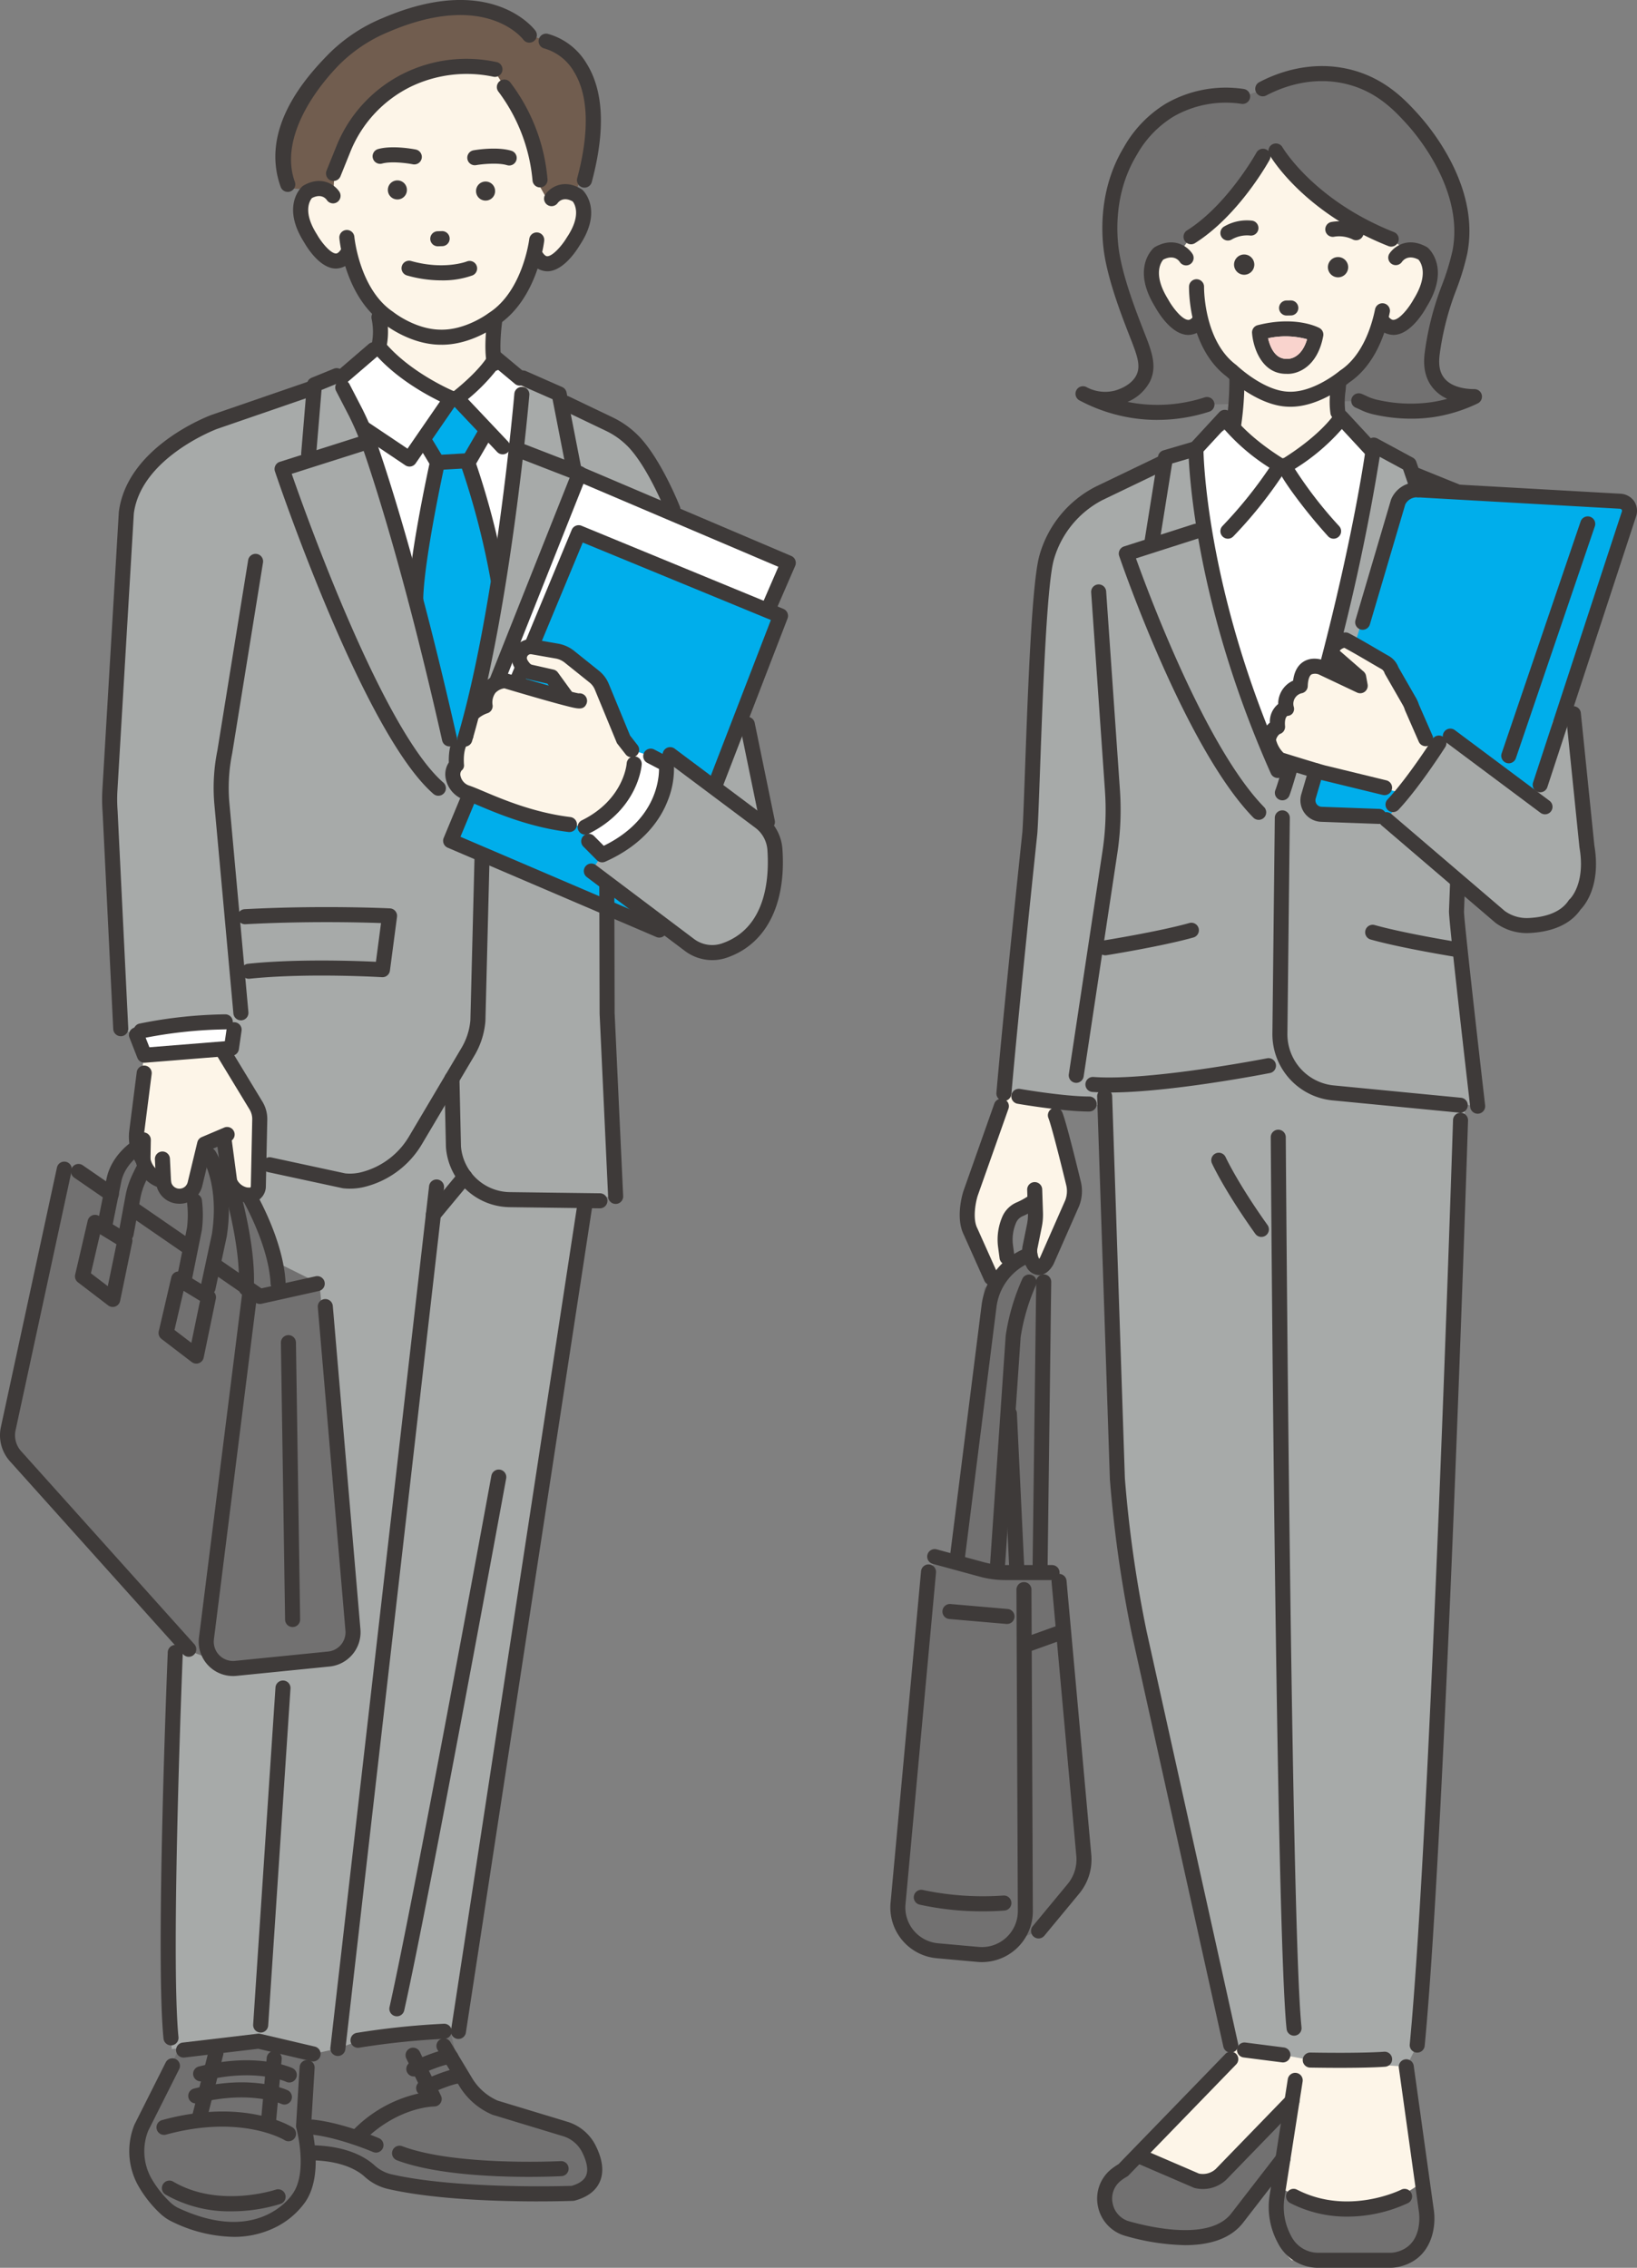 <svg xmlns="http://www.w3.org/2000/svg" xmlns:xlink="http://www.w3.org/1999/xlink" width="441.76" height="611.871" viewBox="0 0 441.76 611.871">
  <rect x="0" y="0" width="441.76" height="611.871" fill="#808080" stroke="none"/>
  <defs>
    <clipPath id="clip-path">
      <rect id="長方形_4411" data-name="長方形 4411" width="214.76" height="603.525" fill="none"/>
    </clipPath>
    <clipPath id="clip-path-2">
      <rect id="長方形_4412" data-name="長方形 4412" width="201.498" height="594.033" fill="none"/>
    </clipPath>
  </defs>
  <g id="グループ_9929" data-name="グループ 9929" transform="translate(-160.24 -5522.565)">
    <g id="グループ_9916" data-name="グループ 9916" transform="translate(160.24 5522.565)">
      <g id="グループ_9834" data-name="グループ 9834" transform="translate(0 0)" clip-path="url(#clip-path)">
        <path id="パス_40598" data-name="パス 40598" d="M194.914,413.887l-2.3-41.233-.163-36,17.742-95.237-2.463-18.783s-3.441-14.675-23.83-21.2l-4.218-4.063-5.87-3.358-11.607-4.9-31.266-4.159-7.833,6.068L77.6,209.569s-17,4.144-15.5,32.791l-3.661,61.825,2.922,64.448L65.6,370.3l7.113,25.59,38.241,22.682Z" transform="translate(-28.78 -91.082)" fill="#a7aaa9"/>
        <path id="パス_40599" data-name="パス 40599" d="M97.582,543.259l-11.543.9L74.681,546l-1.641,1.184,1.905,5.6,23.33-2.043,1.1-5.8Z" transform="translate(-35.967 -267.523)" fill="#fff"/>
        <path id="パス_40600" data-name="パス 40600" d="M222.389,154.131l.09,16.035,7.887,7.49s-7.734,78.913-16.569,94.74l-3.752.554-17.977-70.535-11.857-26.584,9.357-7.884,1.321-18.506Z" transform="translate(-88.743 -73.592)" fill="#fdf5e8"/>
        <path id="パス_40601" data-name="パス 40601" d="M229.77,193.787,224.278,243.1l-25.775.785-11.991-36.87L180.125,193l10.73-8.045,10.338,8.158,4.819,4.595,5.267.9,2.69-1.121,6.5-7.06,2.241-2.129Z" transform="translate(-88.7 -91.082)" fill="#fff"/>
        <path id="パス_40602" data-name="パス 40602" d="M160.37,65.436c3.418-4.208,8.054-1.408,8.054-1.408l.2-21.712,13.317-7.078,12.645-9.451,10.286-1.042,14.738,5.542L227.7,43.079l-.373,22.691s4.366-4.195,7.674.1c0,0,4.308,9.419-8.367,17.947,0,0-3.432-.863-4.255-2.36,0,0-6.349,23.015-25,21.763-18.673.771-24.7-22.022-24.7-22.022-.861,1.474-4.048,1.869-4.048,1.869-13.584-8.772-8.269-17.631-8.269-17.631" transform="translate(-78.468 -12.187)" fill="#fdf5e8"/>
        <path id="パス_40603" data-name="パス 40603" d="M222.513,56.295s5.327-4.17,7.169-1.975c0,0,13.724-30.961-8.589-41.665L217.4,11.432s-14.975-17.1-45.025.452c0,0-27.589,14.184-19.477,40.89l5.882.386,5.715.626.382-5.825s13.064-34.145,42.785-27.4l3.274,5.214s8.5,14.574,8.661,25.341Z" transform="translate(-74.559 -1.955)" fill="#715d4f"/>
        <path id="パス_40604" data-name="パス 40604" d="M154.38,1049.273l5.462,24.317s8.992,11.078,14.266,9.912c0,0,18.832.562,22.511,15.36,0,0,.277,6.6-9.786,6.471l-46.171-3.4s-12.43-9.452-21.009-7.78c0,0-2.4,25.714-28.52,20.58,0,0-24.027-4.825-18.089-25.515l15.592-33.784,36.106-13.047Z" transform="translate(-35.504 -513.312)" fill="#727171"/>
        <path id="パス_40605" data-name="パス 40605" d="M202.668,594.793,168.49,822.666l-25.835,2.17-6.7,2.419-6.687,1.471-14.688-3.439-23.458,2.125-.2-3.018,1.155-103.976,5.422-105.335.691-53.521,64.537-4.006Z" transform="translate(-44.77 -274.564)" fill="#a7aaa9"/>
        <path id="パス_40606" data-name="パス 40606" d="M88.162,652.4l9.029,95.05s1.013,9.8-37.648,6.5l-7.718-2.922-47.9-54.974,15.361-74.552,57.762,25.364Z" transform="translate(-1.933 -306.048)" fill="#727171"/>
        <path id="パス_40607" data-name="パス 40607" d="M102.008,641.888s.343-14.853-8.881-23.808L84.079,600.66l-16.954-.219S58.541,606.2,55.737,622.3l-1.63,13.578,39.217,14.472Z" transform="translate(-26.644 -295.682)" fill="#727171"/>
        <path id="パス_40608" data-name="パス 40608" d="M82.709,643.194a47.133,47.133,0,0,0,1.375-34.045c-6.323-19.052-24.794-.544-24.794-.544l-4.95,18.1,4.707.7s1.224-19.018,13.13-18.642c0,0,7.608,3.872,7.456,15.674L75.8,640.11Z" transform="translate(-26.76 -295.729)" fill="#727171"/>
        <path id="パス_40609" data-name="パス 40609" d="M131,648.615s-2.723-16.472-10.363-27.074l-7.653-7.44s11.271,21.028,9.121,33.629l3.536,4.462Z" transform="translate(-55.639 -302.408)" fill="#727171"/>
        <path id="パス_40610" data-name="パス 40610" d="M73.456,560.521,70.1,583.3s3.19,9.443,8.181,11.078l2.939,3.84a7.719,7.719,0,0,0,6.3-2.9l2.117-10.458,5.409-1.234,1.892,11.839s4.435,3.37,6.988,1.632l.714-20.172L96.093,560.1Z" transform="translate(-34.517 -275.817)" fill="#fdf5e8"/>
        <path id="パス_40611" data-name="パス 40611" d="M333.155,291.748l7.8-14.223-55.559-22.346-25.01,58.551,19.385,16.131Z" transform="translate(-128.223 -125.662)" fill="#fff"/>
        <path id="パス_40612" data-name="パス 40612" d="M374.713,371.788l7.781,39.248L358.1,409.16,356.354,375Z" transform="translate(-175.482 -183.084)" fill="#a7aaa9"/>
        <path id="パス_40613" data-name="パス 40613" d="M274.149,283.192l54.468,22.425L295.9,390.4l-56.3-24.093Z" transform="translate(-117.986 -139.456)" fill="#00aeeb"/>
        <path id="パス_40614" data-name="パス 40614" d="M293.129,390.295l-56.3-24.094a2.029,2.029,0,0,1-1.076-2.645L270.3,280.442a2.03,2.03,0,0,1,2.648-1.1l54.468,22.424a2.03,2.03,0,0,1,1.121,2.608l-32.719,84.783a2.03,2.03,0,0,1-2.693,1.136M273.277,283.869l-33,79.39,52.519,22.475,31.247-80.967Z" transform="translate(-116.016 -137.486)" fill="#3e3a39"/>
        <path id="パス_40615" data-name="パス 40615" d="M246.479,327.986a2.031,2.031,0,0,0,1.887-1.281l29.46-74.079,52.6,22.389-3.961,9.13a2.03,2.03,0,1,0,3.725,1.617l4.775-11.006a2.031,2.031,0,0,0-1.067-2.676l-56.4-24a2.031,2.031,0,0,0-2.681,1.118L244.593,325.2a2.031,2.031,0,0,0,1.886,2.781" transform="translate(-120.376 -122.084)" fill="#3e3a39"/>
        <path id="パス_40616" data-name="パス 40616" d="M311.6,421.053l.717,2.818,3.626,3.647s18.549-7.216,17.329-24.42l-4.221-2.2-3.279-1.092Z" transform="translate(-153.442 -196.88)" fill="#fff"/>
        <path id="パス_40617" data-name="パス 40617" d="M291.722,373.192l-1.874-.624-2.194-2.808-5.852-14.2-8.741-8.1-12.964-1.7s-2.959.814-.26,3.329l8.662,2.935,2.56,4.674L252.5,355.043,242.56,374.1l-.1,7.814s19.057,10.608,30.605,10.819l4.229.7.257,1.011,6.029-5.311,6.388-9.918Z" transform="translate(-119.396 -170.269)" fill="#fdf5e8"/>
        <path id="パス_40618" data-name="パス 40618" d="M361.937,422.282l-26.4-19.222s-5.971,22.054-18.211,26.062l-2.917,4.383,26.344,21.915s15.441,4.229,20.164-9.565c0,0,8.194-15.235,1.024-23.573" transform="translate(-154.825 -198.484)" fill="#a7aaa9"/>
        <path id="パス_40619" data-name="パス 40619" d="M304.46,371.641a2.03,2.03,0,0,0,1.6-3.28l-2.022-2.589L298.29,351.83a8.824,8.824,0,0,0-2.642-3.534l-6.706-5.374a9.515,9.515,0,0,0-4.291-1.94l-6.528-1.145a5.1,5.1,0,0,0-4.946,1.934A5.046,5.046,0,0,0,272.61,347a8.394,8.394,0,0,0,1.47,2.126,5.093,5.093,0,0,0,2.621,1.506l5.022,1.131,3.477,4.79a2.03,2.03,0,0,0,3.286-2.385l-3.927-5.41a2.03,2.03,0,0,0-1.2-.788l-5.769-1.3a1.056,1.056,0,0,1-.538-.309,4.36,4.36,0,0,1-.769-1.087.968.968,0,0,1,.117-1.035,1.032,1.032,0,0,1,1.019-.4l6.528,1.145a5.442,5.442,0,0,1,2.454,1.109l6.706,5.375a4.759,4.759,0,0,1,1.425,1.906l5.854,14.2a2.032,2.032,0,0,0,.277.477l2.194,2.808a2.026,2.026,0,0,0,1.6.781" transform="translate(-134.007 -167.312)" fill="#3e3a39"/>
        <path id="パス_40620" data-name="パス 40620" d="M270.02,400.7c-10.377-1.256-19.168-4.975-24.419-7.2-1.548-.655-2.771-1.173-3.622-1.457a7.576,7.576,0,0,1-5.052-5.527,5.805,5.805,0,0,1,.788-4.573c-.143-4.671,1.28-7.09,2.419-8.27-.269-4.337,2.776-7.036,5.314-8.293a7.636,7.636,0,0,1,1.808-4.906,8.242,8.242,0,0,1,5.545-2.631,2.072,2.072,0,0,1,.663.084c8.253,2.476,17.5,5.093,19.293,5.368a2.031,2.031,0,0,1,2.1,2.826c-.768,1.767-2.284,1.379-5.605.53-1.7-.434-4.037-1.077-6.958-1.909-4.148-1.183-8.321-2.425-9.6-2.807a4.079,4.079,0,0,0-2.4,1.228,4.381,4.381,0,0,0-.757,3.362,2.043,2.043,0,0,1-1.41,2.135c-.475.152-4.617,1.6-3.851,5.477a1.793,1.793,0,0,1-1.086,2.22c-.276.223-1.687,1.6-1.389,6.127a1.741,1.741,0,0,1-.666,1.646,1.757,1.757,0,0,0-.24,1.54,3.5,3.5,0,0,0,2.367,2.521c1,.334,2.289.879,3.918,1.569,5.055,2.139,13.515,5.719,23.324,6.906a2.03,2.03,0,0,1-.241,4.046,2.113,2.113,0,0,1-.246-.015m1.117-36.2h0m0,0h0m0,0h0m0,0h0Zm0,0Z" transform="translate(-116.596 -176.219)" fill="#3e3a39"/>
        <path id="パス_40621" data-name="パス 40621" d="M309.121,423.2a2.019,2.019,0,0,0,.9-.21c13.381-6.6,14.337-18.233,14.371-18.725a2.03,2.03,0,0,0-4.05-.29c-.033.409-.911,9.848-12.116,15.374a2.031,2.031,0,0,0,.9,3.851" transform="translate(-151.222 -198.009)" fill="#3e3a39"/>
        <path id="パス_40622" data-name="パス 40622" d="M310.62,420.973a2.03,2.03,0,0,0-1.02,3.418l3.626,3.647a2.03,2.03,0,0,0,2.266.423c10.5-4.676,14.98-11.566,16.892-16.524a23.065,23.065,0,0,0,1.628-9.975,2.029,2.029,0,0,0-1.079-1.576l-4.221-2.2a2.03,2.03,0,0,0-1.879,3.6l3.181,1.661c-.015,3.364-1.2,14.028-14.915,20.721l-2.621-2.636a2.029,2.029,0,0,0-1.86-.555" transform="translate(-152.168 -195.968)" fill="#3e3a39"/>
        <path id="パス_40623" data-name="パス 40623" d="M345.067,454.629a12.028,12.028,0,0,0,3.859-.635c10.641-3.6,16.133-14.32,15.069-29.4a12.252,12.252,0,0,0-4.905-8.943l-24.173-18.083a2.03,2.03,0,1,0-2.432,3.251L356.658,418.9a8.192,8.192,0,0,1,3.286,5.978c.543,7.693-.336,21.206-12.321,25.266a8.156,8.156,0,0,1-7.525-1.257L313.657,428.98a2.03,2.03,0,1,0-2.443,3.244l26.442,19.911a12.328,12.328,0,0,0,7.411,2.495" transform="translate(-152.855 -195.58)" fill="#3e3a39"/>
        <path id="パス_40624" data-name="パス 40624" d="M400.783,411.449a2.033,2.033,0,0,0,1.991-2.44l-5.418-26.342a2.03,2.03,0,0,0-3.977.818l5.418,26.343a2.032,2.032,0,0,0,1.987,1.622" transform="translate(-193.694 -187.642)" fill="#3e3a39"/>
        <path id="パス_40625" data-name="パス 40625" d="M323.029,555.1l.1,0a2.031,2.031,0,0,0,1.934-2.123l-2.3-49.374-.085-33.973a2.03,2.03,0,0,0-2.03-2.026h0a2.031,2.031,0,0,0-2.026,2.035l.085,34.018c0,.03,0,.06,0,.089l2.3,49.419a2.031,2.031,0,0,0,2.027,1.936" transform="translate(-156.897 -230.268)" fill="#3e3a39"/>
        <path id="パス_40626" data-name="パス 40626" d="M278.232,606.445a2.03,2.03,0,0,0,.026-4.061l-24.246-.313a13.424,13.424,0,0,1-13.261-12.341l-.409-18.286a2.03,2.03,0,0,0-4.06.091l.41,18.347c0,.04,0,.079.006.118a17.468,17.468,0,0,0,17.26,16.132l24.246.313h.027" transform="translate(-116.355 -280.425)" fill="#3e3a39"/>
        <path id="パス_40627" data-name="パス 40627" d="M163.071,542.922a16.375,16.375,0,0,0,4.1-.518,24.97,24.97,0,0,0,15.338-11.519l14.179-23.919a21.605,21.605,0,0,0,2.93-9.189c0-.039.006-.077.007-.115l1.125-44.338a2.03,2.03,0,0,0-4.059-.1L195.568,497.5a17.521,17.521,0,0,1-2.372,7.4l-14.179,23.919a20.936,20.936,0,0,1-12.86,9.657,12.456,12.456,0,0,1-4.345.327l-19.984-4.309a2.03,2.03,0,1,0-.856,3.969l20.093,4.333a2.128,2.128,0,0,0,.215.034,17,17,0,0,0,1.79.095" transform="translate(-68.631 -222.21)" fill="#3e3a39"/>
        <path id="パス_40628" data-name="パス 40628" d="M241.784,862.557a2.031,2.031,0,0,0,2-1.724l34.277-224.056a2.03,2.03,0,1,0-4.014-.614L239.775,860.219a2.03,2.03,0,0,0,1.7,2.314,2.069,2.069,0,0,0,.31.023" transform="translate(-118.063 -312.424)" fill="#3e3a39"/>
        <path id="パス_40629" data-name="パス 40629" d="M177.673,863.443a2.03,2.03,0,0,0,2.014-1.8l26.636-232.462a2.031,2.031,0,0,0-4.035-.463L175.653,861.181a2.031,2.031,0,0,0,1.786,2.248,2.122,2.122,0,0,0,.233.013" transform="translate(-86.492 -308.721)" fill="#3e3a39"/>
        <path id="パス_40630" data-name="パス 40630" d="M88.206,982.463a1.99,1.99,0,0,0,.206-.011,2.03,2.03,0,0,0,1.817-2.223c-2.175-21.594,1.13-102.871,1.164-103.69a2.03,2.03,0,0,0-4.057-.167c-.138,3.354-3.35,82.383-1.147,104.263a2.03,2.03,0,0,0,2.018,1.827" transform="translate(-42.063 -430.602)" fill="#3e3a39"/>
        <path id="パス_40631" data-name="パス 40631" d="M136.631,988.314a2.03,2.03,0,0,0,2.024-1.9l6.018-90.923a2.03,2.03,0,1,0-4.052-.269L134.6,986.149a2.03,2.03,0,0,0,1.892,2.16c.046,0,.091,0,.136,0" transform="translate(-66.282 -439.911)" fill="#3e3a39"/>
        <path id="パス_40632" data-name="パス 40632" d="M130.588,1088.541a2.031,2.031,0,0,0,.461-4.008l-14.689-3.439a2.015,2.015,0,0,0-.7-.04l-20.263,2.4a2.03,2.03,0,1,0,.478,4.032l19.909-2.361,14.341,3.358a2.033,2.033,0,0,0,.464.054" transform="translate(-46.094 -532.347)" fill="#3e3a39"/>
        <path id="パス_40633" data-name="パス 40633" d="M96.856,1142.331a25.05,25.05,0,0,0,10.695-2.274,21.638,21.638,0,0,0,8.631-7.066c4.848-6.939,2.192-18.576,1.631-20.766l.937-15.447a2.03,2.03,0,1,0-4.053-.246l-.957,15.773a2.027,2.027,0,0,0,.071.669c.032.116,3.2,11.773-.973,17.711-.019.027-.037.055-.055.083-.361.558-9.2,13.745-30.614,3.865a8.5,8.5,0,0,1-2.273-1.521,28.18,28.18,0,0,1-5.391-6.907,15.023,15.023,0,0,1-.657-12.514l8.34-16.595a2.03,2.03,0,1,0-3.628-1.823l-8.383,16.68c-.028.056-.053.113-.076.171a19.081,19.081,0,0,0,.825,16,31.78,31.78,0,0,0,6.189,7.949,12.566,12.566,0,0,0,3.353,2.249,39.121,39.121,0,0,0,16.387,4.009" transform="translate(-33.846 -538.806)" fill="#3e3a39"/>
        <path id="パス_40634" data-name="パス 40634" d="M118.83,1130.461a2.029,2.029,0,0,0,1.094-3.741c-.521-.331-13.019-8.03-35.23-1.967a2.03,2.03,0,0,0,1.069,3.917c20.356-5.557,31.878,1.411,31.992,1.483a2.03,2.03,0,0,0,1.075.308" transform="translate(-40.97 -552.73)" fill="#3e3a39"/>
        <path id="パス_40635" data-name="パス 40635" d="M140.756,1111.5a2.03,2.03,0,0,0,2.02-1.848l1.553-17.159a2.03,2.03,0,0,0-4.044-.366l-1.553,17.16a2.031,2.031,0,0,0,1.839,2.2c.062.005.124.008.185.008" transform="translate(-68.312 -536.898)" fill="#3e3a39"/>
        <path id="パス_40636" data-name="パス 40636" d="M104.431,1108.128a2.032,2.032,0,0,0,1.966-1.528l4.256-16.653a2.03,2.03,0,0,0-3.934-1.006l-4.256,16.654a2.033,2.033,0,0,0,1.968,2.533" transform="translate(-50.425 -535.485)" fill="#3e3a39"/>
        <path id="パス_40637" data-name="パス 40637" d="M104.778,1167.453a44.659,44.659,0,0,0,13.354-2.015,2.031,2.031,0,0,0-1.319-3.841c-.2.07-15.379,5.095-27.677-2.154a2.03,2.03,0,0,0-2.061,3.5,34.664,34.664,0,0,0,17.7,4.51" transform="translate(-42.386 -570.818)" fill="#3e3a39"/>
        <path id="パス_40638" data-name="パス 40638" d="M128.634,1101.186a2.031,2.031,0,0,0,.865-3.868c-.387-.182-9.643-4.4-25.286-.44a2.03,2.03,0,0,0,1,3.937c14.249-3.609,22.48.14,22.562.178a2.028,2.028,0,0,0,.862.193" transform="translate(-50.564 -539.313)" fill="#3e3a39"/>
        <path id="パス_40639" data-name="パス 40639" d="M126.029,1112.923a2.029,2.029,0,0,0,.871-3.865c-.387-.181-9.643-4.4-25.286-.44a2.03,2.03,0,0,0,1,3.936c14.121-3.578,22.487.144,22.57.182a2.038,2.038,0,0,0,.848.186" transform="translate(-49.285 -545.095)" fill="#3e3a39"/>
        <path id="パス_40640" data-name="パス 40640" d="M188.361,1082.269a2.035,2.035,0,0,0,.34-.029,208.378,208.378,0,0,1,23-2.4,2.03,2.03,0,0,0-.159-4.057,212.977,212.977,0,0,0-23.514,2.456,2.031,2.031,0,0,0,.334,4.033" transform="translate(-91.757 -529.756)" fill="#3e3a39"/>
        <path id="パス_40641" data-name="パス 40641" d="M224.829,1127.549c5.4,0,9.074-.129,9.5-.145a2.015,2.015,0,0,0,.459-.07c3.394-.926,5.658-2.623,6.731-5.043,1.2-2.7.8-6.045-1.169-9.928a12.609,12.609,0,0,0-7.566-6.3l-18.817-5.707a15.161,15.161,0,0,1-6.9-6.083l-5.848-9.717a2.03,2.03,0,1,0-3.479,2.094l5.847,9.717a19.2,19.2,0,0,0,8.865,7.76,1.989,1.989,0,0,0,.218.08l18.932,5.741a8.534,8.534,0,0,1,5.125,4.253c.958,1.885,1.922,4.533,1.076,6.444-.534,1.207-1.834,2.117-3.866,2.709-2.9.091-31.246.868-48.658-3.121a10.049,10.049,0,0,1-4.5-2.379c-2.627-2.389-7.7-5.274-16.925-5.452h-.04a2.03,2.03,0,0,0-.038,4.06c8.388.161,12.541,2.824,14.27,4.4a14.126,14.126,0,0,0,6.325,3.333c12.467,2.856,29.815,3.357,40.454,3.357" transform="translate(-79.671 -533.594)" fill="#3e3a39"/>
        <path id="パス_40642" data-name="パス 40642" d="M187.7,1114.714a2.024,2.024,0,0,0,1.457-.616c9.358-9.631,19.247-9.724,19.427-9.724h.014a2.03,2.03,0,0,0,1.829-2.912l-5.695-11.812a2.03,2.03,0,1,0-3.658,1.764l4.442,9.214a35.457,35.457,0,0,0-19.273,10.641,2.03,2.03,0,0,0,1.456,3.445" transform="translate(-91.43 -536.021)" fill="#3e3a39"/>
        <path id="パス_40643" data-name="パス 40643" d="M245.336,1149.019c4.982,0,8.431-.173,8.831-.194a2.03,2.03,0,0,0-.214-4.055c-.282.015-28.347,1.418-42.769-4.027a2.03,2.03,0,1,0-1.434,3.8c10.088,3.808,25.795,4.477,35.586,4.477" transform="translate(-102.642 -561.682)" fill="#3e3a39"/>
        <path id="パス_40644" data-name="パス 40644" d="M181.308,1135.646a2.03,2.03,0,0,0,.8-3.9c-.389-.167-9.63-4.121-17.694-5a2.03,2.03,0,1,0-.44,4.037c7.449.81,16.437,4.652,16.528,4.69a2.018,2.018,0,0,0,.8.166" transform="translate(-79.858 -554.852)" fill="#3e3a39"/>
        <path id="パス_40645" data-name="パス 40645" d="M216.195,1095.483a2.031,2.031,0,0,1,1.033-2.679c9.508-4.217,10.842-3.559,11.639-3.166a2.169,2.169,0,0,1,1.166,1.425,2.03,2.03,0,0,1-2.7,2.371c-.62.077-2.7.529-8.454,3.082a2.03,2.03,0,0,1-2.679-1.033m10-3.142a2.022,2.022,0,0,1-.107-.321,2.03,2.03,0,0,0,.107.321" transform="translate(-106.376 -536.438)" fill="#3e3a39"/>
        <path id="パス_40646" data-name="パス 40646" d="M221.429,1105.679a2.031,2.031,0,0,1,1.033-2.679c9.509-4.216,10.843-3.559,11.639-3.166a2.168,2.168,0,0,1,1.166,1.425,2.03,2.03,0,0,1-2.7,2.371c-.62.077-2.7.529-8.454,3.081a2.029,2.029,0,0,1-2.679-1.033m10-3.142a2.022,2.022,0,0,1-.107-.321,2.044,2.044,0,0,0,.107.321" transform="translate(-108.954 -541.458)" fill="#3e3a39"/>
        <path id="パス_40647" data-name="パス 40647" d="M209.036,928.707a2.031,2.031,0,0,0,1.98-1.588c6.9-30.885,27.31-142.411,27.515-143.533a2.03,2.03,0,1,0-3.994-.73c-.206,1.122-20.6,112.57-27.484,143.377a2.032,2.032,0,0,0,1.984,2.474" transform="translate(-101.936 -384.689)" fill="#3e3a39"/>
        <path id="パス_40648" data-name="パス 40648" d="M129.291,501.535a2,2,0,0,0,.213-.011c15.655-1.63,35.534-.426,35.733-.414a2.027,2.027,0,0,0,2.138-1.761l1.915-14.511a2.031,2.031,0,0,0-1.91-2.294c-.181-.009-18.273-.9-39.246.222a2.03,2.03,0,0,0,.216,4.054c16.512-.883,31.215-.507,36.624-.311L163.6,496.957c-5.411-.258-21.387-.838-34.512.528a2.03,2.03,0,0,0,.208,4.05" transform="translate(-62.152 -237.456)" fill="#3e3a39"/>
        <path id="パス_40649" data-name="パス 40649" d="M208.1,153.217c7.708,0,14.128-4.608,14.934-5.211,10.718-6.917,12.594-22.18,12.669-22.828a2.03,2.03,0,0,0-4.034-.465c-.016.138-1.753,14.07-10.891,19.917-.05.031-.1.065-.144.1s-6.056,4.565-12.869,4.422c-6.848-.039-12.724-4.708-12.782-4.755s-.092-.071-.139-.1c-8.985-6.082-10.361-20.054-10.374-20.195a2.03,2.03,0,0,0-4.044.364c.058.649,1.538,15.957,12.075,23.148.8.634,7.3,5.556,15.211,5.6.129,0,.259,0,.387,0" transform="translate(-88.844 -60.204)" fill="#3e3a39"/>
        <path id="パス_40650" data-name="パス 40650" d="M259.805,83.556a2.031,2.031,0,0,0,.586-3.975c-3.85-1.161-9.518-.241-10.152-.131a2.03,2.03,0,1,0,.687,4c1.464-.249,5.806-.732,8.292.018a2.036,2.036,0,0,0,.587.087" transform="translate(-122.397 -38.904)" fill="#3e3a39"/>
        <path id="パス_40651" data-name="パス 40651" d="M209.358,82.931a2.03,2.03,0,0,0,.393-4.022c-.631-.125-6.273-1.192-10.151-.13a2.03,2.03,0,0,0,1.072,3.916c2.516-.689,6.836-.092,8.289.2a2.01,2.01,0,0,0,.4.04" transform="translate(-97.555 -38.566)" fill="#3e3a39"/>
        <path id="パス_40652" data-name="パス 40652" d="M224.191,143.89a23.677,23.677,0,0,0,8.422-1.337,2.03,2.03,0,0,0-1.54-3.757c-.1.041-6.144,2.373-15.035-.136a2.03,2.03,0,0,0-1.1,3.908,34.059,34.059,0,0,0,9.255,1.322" transform="translate(-105.114 -68.245)" fill="#3e3a39"/>
        <path id="パス_40653" data-name="パス 40653" d="M208.736,101.042h.048a2.552,2.552,0,0,0,2.577-2.512v-.048a2.553,2.553,0,0,0-2.513-2.578H208.8a2.552,2.552,0,0,0-2.577,2.512v.048a2.553,2.553,0,0,0,2.513,2.577" transform="translate(-101.552 -47.229)" fill="#3e3a39"/>
        <path id="パス_40654" data-name="パス 40654" d="M255.621,101.647h.048a2.552,2.552,0,0,0,2.578-2.512v-.048a2.552,2.552,0,0,0-2.512-2.578h-.048a2.553,2.553,0,0,0-2.578,2.512v.048a2.552,2.552,0,0,0,2.512,2.577" transform="translate(-124.64 -47.526)" fill="#3e3a39"/>
        <path id="パス_40655" data-name="パス 40655" d="M230.788,126.953h.062l1.192-.037a2.03,2.03,0,0,0-.122-4.058l-1.192.036a2.03,2.03,0,0,0,.06,4.059" transform="translate(-112.65 -60.501)" fill="#3e3a39"/>
        <path id="パス_40656" data-name="パス 40656" d="M167.409,119.825a5.46,5.46,0,0,0,4.532-2.634,2.03,2.03,0,1,0-3.313-2.347c-.673.95-1.118.926-1.266.92-1.469-.076-3.869-2.985-5.037-5.057-.018-.033-.039-.068-.059-.1-3.9-6.107-1.895-9.151-1.344-9.8,2.461-1.283,3.691.072,4.016.53a2.017,2.017,0,0,0,2.8.565,2.044,2.044,0,0,0,.569-2.826c-1.188-1.8-4.733-4.474-9.645-1.662a1.977,1.977,0,0,0-.327.233c-.24.21-5.8,5.245.476,15.1.714,1.261,4.109,6.849,8.333,7.072.085,0,.174.007.263.007" transform="translate(-76.741 -47.367)" fill="#3e3a39"/>
        <path id="パス_40657" data-name="パス 40657" d="M260.507,181.546a2.033,2.033,0,0,0,1.985-2.463c-.89-4.089.169-11.216.179-11.288a2.03,2.03,0,0,0-4.015-.608c-.049.322-1.182,7.936-.131,12.759a2.031,2.031,0,0,0,1.982,1.6" transform="translate(-127.089 -81.481)" fill="#3e3a39"/>
        <path id="パス_40658" data-name="パス 40658" d="M199.3,177a2.031,2.031,0,0,0,1.97-1.548,20.56,20.56,0,0,0,.1-9.267,2.03,2.03,0,0,0-3.93,1.024,16.69,16.69,0,0,1-.113,7.276A2.032,2.032,0,0,0,199.3,177" transform="translate(-97.14 -81.089)" fill="#3e3a39"/>
        <path id="パス_40659" data-name="パス 40659" d="M286.183,121.394l.135,0c4.228-.114,7.766-5.613,8.512-6.855,6.524-9.692,1.1-14.869.866-15.085a2.051,2.051,0,0,0-.322-.242c-4.838-2.937-8.45-.36-9.685,1.412a2.03,2.03,0,0,0,3.316,2.343c.342-.454,1.609-1.766,4.036-.416.49.61,2.487,3.706-1.607,9.761-.022.032-.043.065-.063.1-1.22,2.038-3.694,4.885-5.165,4.923-.147,0-.593.015-1.242-.953a2.03,2.03,0,0,0-3.372,2.262,5.43,5.43,0,0,0,4.59,2.753" transform="translate(-138.497 -48.2)" fill="#3e3a39"/>
        <path id="パス_40660" data-name="パス 40660" d="M175.355,64.22a2.03,2.03,0,0,0,1.883-1.27l2.584-6.4A33.49,33.49,0,0,1,196.177,38.8a34.8,34.8,0,0,1,22.329-2.7A2.03,2.03,0,0,0,219.6,32.2a38.269,38.269,0,0,0-25.192,2.952,37.541,37.541,0,0,0-18.35,19.885l-2.584,6.4a2.031,2.031,0,0,0,1.882,2.792" transform="translate(-85.352 -15.398)" fill="#3e3a39"/>
        <path id="パス_40661" data-name="パス 40661" d="M275.8,71.367c.053,0,.107,0,.16-.006a2.03,2.03,0,0,0,1.866-2.183,50.1,50.1,0,0,0-10.094-26.2,2.03,2.03,0,0,0-3.118,2.6A46.822,46.822,0,0,1,273.782,69.5a2.03,2.03,0,0,0,2.022,1.872" transform="translate(-130.076 -20.806)" fill="#3e3a39"/>
        <path id="パス_40662" data-name="パス 40662" d="M298.752,59.434a2.031,2.031,0,0,0,1.96-1.5c3.693-13.777,3.242-24.512-1.341-31.906a17.646,17.646,0,0,0-10.562-8.106,2.03,2.03,0,0,0-.816,3.978,13.636,13.636,0,0,1,7.99,6.369c3.853,6.316,4.133,16.211.807,28.614a2.031,2.031,0,0,0,1.962,2.557" transform="translate(-141.023 -8.804)" fill="#3e3a39"/>
        <path id="パス_40663" data-name="パス 40663" d="M149.744,51.783a2.032,2.032,0,0,0,1.91-2.718c-3.965-11.012,4.318-23.762,11.985-31.606a40.9,40.9,0,0,1,13.2-8.8l.093-.037c25.9-11.12,35.967,1.532,36.383,2.076a2.03,2.03,0,0,0,3.249-2.435c-.486-.652-12.214-15.811-41.191-3.391a44.444,44.444,0,0,0-14.538,9.643c-6.14,6.234-18.675,20.163-13,35.921a2.032,2.032,0,0,0,1.91,1.343" transform="translate(-72.091 -0.003)" fill="#3e3a39"/>
        <path id="パス_40664" data-name="パス 40664" d="M327.721,243.028a2.031,2.031,0,0,0,1.888-2.776c-.207-.524-5.139-12.916-11.167-19.077a24.921,24.921,0,0,0-7.086-5.03l-11.669-5.588a2.03,2.03,0,0,0-1.754,3.663l11.669,5.587a20.881,20.881,0,0,1,5.937,4.208c5.452,5.572,10.245,17.607,10.293,17.728a2.03,2.03,0,0,0,1.889,1.285" transform="translate(-146.145 -103.59)" fill="#3e3a39"/>
        <path id="パス_40665" data-name="パス 40665" d="M289.85,225.805a2.032,2.032,0,0,0,1.995-2.42l-4.005-20.509a2.031,2.031,0,0,0-1.174-1.469l-9.775-4.306a2.03,2.03,0,0,0-1.637,3.716l8.8,3.878,3.8,19.468a2.031,2.031,0,0,0,1.99,1.641" transform="translate(-134.948 -96.977)" fill="#3e3a39"/>
        <path id="パス_40666" data-name="パス 40666" d="M290.066,245.571a2.03,2.03,0,0,0,.734-3.923l-16.534-6.408a2.03,2.03,0,0,0-1.467,3.786l16.534,6.408a2.026,2.026,0,0,0,.733.138" transform="translate(-133.698 -115.775)" fill="#3e3a39"/>
        <path id="パス_40667" data-name="パス 40667" d="M180.353,193.083a2.021,2.021,0,0,0,1.322-.49l8.286-7.12a2.03,2.03,0,0,0-2.646-3.079l-8.286,7.12a2.03,2.03,0,0,0,1.324,3.57" transform="translate(-87.813 -89.577)" fill="#3e3a39"/>
        <path id="パス_40668" data-name="パス 40668" d="M162.16,220.755a2.031,2.031,0,0,0,2.021-1.861l1.445-17.334,4.9-2A2.03,2.03,0,0,0,169,195.8l-6.057,2.468a2.03,2.03,0,0,0-1.257,1.711l-1.549,18.575a2.03,2.03,0,0,0,1.855,2.192c.057.005.114.007.171.007" transform="translate(-78.853 -96.348)" fill="#3e3a39"/>
        <path id="パス_40669" data-name="パス 40669" d="M190.181,328.32a2.03,2.03,0,0,0,1.332-3.564c-16.283-14.136-36.948-71.9-40.911-83.288L171.89,234.7a2.03,2.03,0,1,0-1.23-3.87l-23.269,7.4a2.031,2.031,0,0,0-1.309,2.583c.969,2.877,23.944,70.666,42.77,87.012a2.025,2.025,0,0,0,1.33.5" transform="translate(-71.884 -113.623)" fill="#3e3a39"/>
        <path id="パス_40670" data-name="パス 40670" d="M59.32,379.466l.1,0a2.03,2.03,0,0,0,1.929-2.127l-2.865-58.488c0-.02,0-.04,0-.059a41.632,41.632,0,0,1-.054-5.682l4.423-74.693c1.993-15.057,22.212-22.712,22.416-22.787l25.661-8.842a2.03,2.03,0,0,0-1.323-3.839L83.9,211.8c-.97.357-22.83,8.609-25.087,26.16-.006.046-.011.092-.013.139l-4.427,74.764a45.684,45.684,0,0,0,.057,6.209l2.864,58.458a2.03,2.03,0,0,0,2.026,1.931" transform="translate(-26.737 -99.885)" fill="#3e3a39"/>
        <path id="パス_40671" data-name="パス 40671" d="M120.953,420.283c.062,0,.124,0,.186-.009a2.03,2.03,0,0,0,1.838-2.206l-5.114-56.227a46.51,46.51,0,0,1,.738-13.586c.006-.027.011-.054.015-.082l8.3-51.4a2.03,2.03,0,1,0-4.009-.648l-8.3,51.357a50.557,50.557,0,0,0-.795,14.728l5.114,56.224a2.031,2.031,0,0,0,2.02,1.846" transform="translate(-55.943 -144.986)" fill="#3e3a39"/>
        <path id="パス_40672" data-name="パス 40672" d="M73.048,545.71a2.025,2.025,0,0,0,.391-.038,121.75,121.75,0,0,1,22.3-2.415,2.03,2.03,0,0,0,.052-4.06,123.8,123.8,0,0,0-23.129,2.49,2.031,2.031,0,0,0,.387,4.024" transform="translate(-34.973 -265.522)" fill="#3e3a39"/>
        <path id="パス_40673" data-name="パス 40673" d="M72.727,554.311c.054,0,.109,0,.163-.007l23.482-1.884a2.029,2.029,0,0,0,1.847-1.733l.724-5a2.03,2.03,0,0,0-4.018-.582l-.492,3.4-20.364,1.634-1.6-4.086a2.03,2.03,0,0,0-3.781,1.48l2.151,5.49a2.03,2.03,0,0,0,1.89,1.29" transform="translate(-33.755 -267.576)" fill="#3e3a39"/>
        <path id="パス_40674" data-name="パス 40674" d="M124.071,598.363a4.413,4.413,0,0,0,2.918-1.108,4.469,4.469,0,0,0,1.5-3.242l.384-18.059a9.023,9.023,0,0,0-1.312-4.887l-8.51-14.013a2.03,2.03,0,0,0-3.471,2.107l8.51,14.014a4.976,4.976,0,0,1,.723,2.693l-.384,18.06a.391.391,0,0,1-.133.288.316.316,0,0,1-.254.086,3.964,3.964,0,0,1-3.339-2.192l-1.427-10.733a2.03,2.03,0,1,0-4.025.535l1.471,11.064a2.027,2.027,0,0,0,.171.587,8.063,8.063,0,0,0,6.744,4.779,4.292,4.292,0,0,0,.433.022" transform="translate(-56.746 -273.835)" fill="#3e3a39"/>
        <path id="パス_40675" data-name="パス 40675" d="M82.2,603.715a6.247,6.247,0,0,0,6.144-4.86l2.36-9.776,5.129-2.177a2.03,2.03,0,1,0-1.586-3.738l-6.07,2.575A2.03,2.03,0,0,0,87,587.133L84.4,597.9a2.287,2.287,0,0,1-4.5-.3l-.016-.181a2.03,2.03,0,0,0-1.729-1.848,5.191,5.191,0,0,1-3.832-4.132,2.022,2.022,0,0,0-.249-.576,9.875,9.875,0,0,1-1.4-6.44l2-15.7a2.03,2.03,0,0,0-4.028-.514l-2,15.7a13.925,13.925,0,0,0,1.828,8.847,9.339,9.339,0,0,0,5.6,6.4,6.233,6.233,0,0,0,5.657,4.542c.157.011.314.016.468.016" transform="translate(-33.749 -278.936)" fill="#3e3a39"/>
        <path id="パス_40676" data-name="パス 40676" d="M84.686,622.323l.1,0a2.031,2.031,0,0,0,1.931-2.126l-.3-6.149a2.03,2.03,0,0,0-4.056.195l.3,6.149a2.03,2.03,0,0,0,2.026,1.933" transform="translate(-40.558 -301.43)" fill="#3e3a39"/>
        <path id="パス_40677" data-name="パス 40677" d="M74.028,611.381a2.03,2.03,0,0,0,2.029-1.991l.1-5.427a2.03,2.03,0,0,0-4.059-.078L72,609.311a2.03,2.03,0,0,0,1.991,2.069h.04" transform="translate(-35.454 -296.396)" fill="#3e3a39"/>
        <path id="パス_40678" data-name="パス 40678" d="M108.647,649.924a2.031,2.031,0,0,0,1.983-1.605l3.056-14.251c.009-.04.016-.081.022-.122,2.246-14.878-2.9-22.656-3.116-22.98a2.03,2.03,0,0,0-3.365,2.273c.083.128,4.433,6.96,2.475,20.04l-3.043,14.19a2.033,2.033,0,0,0,1.987,2.456" transform="translate(-52.501 -300.426)" fill="#3e3a39"/>
        <path id="パス_40679" data-name="パス 40679" d="M96.324,658.847a2.031,2.031,0,0,0,1.988-1.629l2.576-12.78c.011-.054.02-.109.026-.164a32.228,32.228,0,0,0,0-8.077,2.03,2.03,0,0,0-4.023.547,28.106,28.106,0,0,1,0,6.974l-2.56,12.7a2.032,2.032,0,0,0,1.992,2.432" transform="translate(-46.433 -312.424)" fill="#3e3a39"/>
        <path id="パス_40680" data-name="パス 40680" d="M53.369,632.165a2.031,2.031,0,0,0,1.988-1.631L58,617.373c.927-4.64,5.124-7.441,5.166-7.469a2.03,2.03,0,0,0-2.209-3.407c-.231.149-5.668,3.725-6.938,10.078l-2.639,13.159a2.03,2.03,0,0,0,1.591,2.39,2.055,2.055,0,0,0,.4.04" transform="translate(-25.28 -298.504)" fill="#3e3a39"/>
        <path id="パス_40681" data-name="パス 40681" d="M65.086,639.266A2.031,2.031,0,0,0,67.08,637.6l1.831-9.9a18.275,18.275,0,0,1,1.325-4.234c.677-1.488,1.184-2.467,1.189-2.477a2.03,2.03,0,0,0-3.6-1.871c-.022.043-.557,1.074-1.281,2.666a22.311,22.311,0,0,0-1.621,5.176l-1.831,9.9a2.031,2.031,0,0,0,1.627,2.366,2.066,2.066,0,0,0,.372.034" transform="translate(-31.05 -304.345)" fill="#3e3a39"/>
        <path id="パス_40682" data-name="パス 40682" d="M138.17,659.143c.034,0,.067,0,.1,0a2.03,2.03,0,0,0,1.928-2.127c-.567-11.538-7.917-24.118-8.229-24.648a2.03,2.03,0,0,0-3.5,2.062c.071.121,7.154,12.26,7.671,22.785a2.03,2.03,0,0,0,2.026,1.931" transform="translate(-63.126 -310.91)" fill="#3e3a39"/>
        <path id="パス_40683" data-name="パス 40683" d="M124.614,657.035a2.03,2.03,0,0,0,2.024-1.9c.773-12.033-4.318-28.748-4.535-29.453a2.03,2.03,0,0,0-3.881,1.194c.051.165,5.088,16.714,4.364,28a2.031,2.031,0,0,0,1.9,2.156c.044,0,.088,0,.132,0" transform="translate(-58.173 -307.405)" fill="#3e3a39"/>
        <path id="パス_40684" data-name="パス 40684" d="M48.677,628.94a2.03,2.03,0,0,0,1.153-3.7L41,619.153a2.03,2.03,0,1,0-2.3,3.344l8.833,6.084a2.023,2.023,0,0,0,1.15.358" transform="translate(-18.622 -304.72)" fill="#3e3a39"/>
        <path id="パス_40685" data-name="パス 40685" d="M82.69,652.367a2.03,2.03,0,0,0,1.153-3.7L68.81,638.31a2.03,2.03,0,0,0-2.3,3.344L81.54,652.009a2.022,2.022,0,0,0,1.15.358" transform="translate(-32.318 -314.153)" fill="#3e3a39"/>
        <path id="パス_40686" data-name="パス 40686" d="M124.623,681.247a2,2,0,0,0,.441-.049l15.485-3.446a2.03,2.03,0,0,0-.883-3.964l-14.621,3.254-11.19-7.707a2.03,2.03,0,1,0-2.3,3.344l11.919,8.209a2.03,2.03,0,0,0,1.152.358" transform="translate(-54.5 -329.431)" fill="#3e3a39"/>
        <path id="パス_40687" data-name="パス 40687" d="M99.742,684.807l-8.055-4.916L88.3,694.456l8.159,6.234Z" transform="translate(-43.482 -334.806)" fill="#727171"/>
        <path id="パス_40688" data-name="パス 40688" d="M93.255,700.334,85.1,694.1a2.029,2.029,0,0,1-.745-2.073l3.387-14.565a2.031,2.031,0,0,1,3.035-1.273l8.055,4.916a2.03,2.03,0,0,1,.93,2.144l-3.284,15.884a2.03,2.03,0,0,1-3.221,1.2m-2.2-19.215L88.6,691.67l4.55,3.476,2.341-11.32Z" transform="translate(-41.512 -332.836)" fill="#3e3a39"/>
        <path id="パス_40689" data-name="パス 40689" d="M55.306,654.694l-8.055-4.916-3.387,14.565,8.159,6.234Z" transform="translate(-21.6 -319.977)" fill="#727171"/>
        <path id="パス_40690" data-name="パス 40690" d="M48.819,670.221l-8.159-6.234a2.031,2.031,0,0,1-.745-2.073L43.3,647.349a2.031,2.031,0,0,1,3.035-1.273l8.055,4.916a2.031,2.031,0,0,1,.93,2.145L52.04,669.019a2.03,2.03,0,0,1-3.221,1.2m-2.2-19.215-2.454,10.551,4.55,3.476,2.341-11.32Z" transform="translate(-19.63 -318.008)" fill="#3e3a39"/>
        <path id="パス_40691" data-name="パス 40691" d="M114.891,789.57q.466,0,.936-.047L140.994,787a9.293,9.293,0,0,0,8.3-10l-7.456-87.266a2.03,2.03,0,1,0-4.045.346l7.456,87.265a5.216,5.216,0,0,1-4.657,5.611l-25.166,2.523a5.194,5.194,0,0,1-5.675-5.786l11.59-92.335a2.03,2.03,0,0,0-4.029-.506L105.717,779.2a9.257,9.257,0,0,0,9.174,10.367" transform="translate(-52.026 -337.36)" fill="#3e3a39"/>
        <path id="パス_40692" data-name="パス 40692" d="M50.937,751.093a2.031,2.031,0,0,0,1.511-3.386L5.7,695.615A6.418,6.418,0,0,1,4.2,689.989l15.134-70.036a2.03,2.03,0,0,0-3.969-.858L.234,689.131a10.489,10.489,0,0,0,2.439,9.2l46.751,52.091a2.026,2.026,0,0,0,1.512.674" transform="translate(0 -304.078)" fill="#3e3a39"/>
        <path id="パス_40693" data-name="パス 40693" d="M152.507,788.493h.031a2.031,2.031,0,0,0,2-2.061l-1.13-74.7a2.03,2.03,0,0,0-2.029-2h-.031a2.03,2.03,0,0,0-2,2.061l1.13,74.7a2.03,2.03,0,0,0,2.029,2" transform="translate(-73.544 -349.501)" fill="#3e3a39"/>
        <path id="パス_40694" data-name="パス 40694" d="M242.606,257.483l-7.445-27.417,4.573-7.873-8.363-8.6-7.7,9.239,4.444,7.146-6.984,32.078,8.347,44.236,5.105-2.791s8.155-41.03,8.018-46.015" transform="translate(-108.896 -105.181)" fill="#00aeeb"/>
        <path id="パス_40695" data-name="パス 40695" d="M254.919,277.349a2.031,2.031,0,0,0,2-2.4A213.779,213.779,0,0,0,248.7,243.38a2.03,2.03,0,0,0-3.811,1.4,209.56,209.56,0,0,1,8.033,30.9,2.03,2.03,0,0,0,1.995,1.664" transform="translate(-120.532 -119.196)" fill="#3e3a39"/>
        <path id="パス_40696" data-name="パス 40696" d="M219.046,282.757a2.03,2.03,0,0,0,2.029-1.988c.232-10.971,5.764-36.207,5.82-36.461a2.03,2.03,0,1,0-3.965-.874c-.232,1.052-5.674,25.879-5.914,37.249A2.03,2.03,0,0,0,219,282.756h.044" transform="translate(-106.866 -119.093)" fill="#3e3a39"/>
        <path id="パス_40697" data-name="パス 40697" d="M245.17,302.716a2.031,2.031,0,0,0,1.947-1.456c10.413-35.271,15.412-92.825,15.461-93.4a2.03,2.03,0,1,0-4.046-.346c-.049.573-5.014,57.723-15.31,92.6a2.032,2.032,0,0,0,1.948,2.605" transform="translate(-119.731 -101.274)" fill="#3e3a39"/>
        <path id="パス_40698" data-name="パス 40698" d="M209.073,300.86a2.032,2.032,0,0,0,1.983-2.477c-9.417-41.756-17.364-67.079-21.263-78.458a82.872,82.872,0,0,0-4.236-10.107l-3.48-6.727a2.03,2.03,0,0,0-3.607,1.866l3.467,6.7a78.736,78.736,0,0,1,4.014,9.583c3.873,11.3,11.769,36.467,21.144,78.036a2.031,2.031,0,0,0,1.978,1.584" transform="translate(-87.774 -99.47)" fill="#3e3a39"/>
        <path id="パス_40699" data-name="パス 40699" d="M227.414,238.366c.039,0,.078,0,.117,0l8.569-.494a2.03,2.03,0,0,0,1.638-1.007l4.224-7.272a2.03,2.03,0,1,0-3.511-2.039l-3.676,6.328-6.256.361-2.656-4.393a2.03,2.03,0,1,0-3.474,2.1l3.287,5.441a2.03,2.03,0,0,0,1.738.98" transform="translate(-109.368 -111.558)" fill="#3e3a39"/>
        <path id="パス_40700" data-name="パス 40700" d="M253.294,214.319a2.03,2.03,0,0,0,1.475-3.425l-10.854-11.482a50.645,50.645,0,0,0,7.908-8.1l4.751,3.964a2.03,2.03,0,1,0,2.6-3.117l-6.5-5.42a2.031,2.031,0,0,0-3.062.549c-2.793,4.871-9.844,10.245-9.915,10.3a2.029,2.029,0,0,0-.249,3.012l12.365,13.08a2.026,2.026,0,0,0,1.475.635" transform="translate(-117.643 -91.729)" fill="#3e3a39"/>
        <path id="パス_40701" data-name="パス 40701" d="M219.669,199.1a2.031,2.031,0,0,0,.772-3.909c-.164-.068-11.127-4.65-18.141-12.548a2.03,2.03,0,1,0-3.036,2.7c7.669,8.636,19.151,13.41,19.636,13.609a2.033,2.033,0,0,0,.77.152" transform="translate(-97.872 -89.603)" fill="#3e3a39"/>
        <path id="パス_40702" data-name="パス 40702" d="M203.714,228.178a2.027,2.027,0,0,0,1.673-.879L216.681,210.9a2.03,2.03,0,0,0-3.344-2.3l-10.156,14.743-10.732-7.2a2.03,2.03,0,1,0-2.262,3.372l12.4,8.316a2.02,2.02,0,0,0,1.129.345" transform="translate(-93.212 -102.292)" fill="#3e3a39"/>
        <path id="パス_40703" data-name="パス 40703" d="M228.461,635.8a2.027,2.027,0,0,0,1.563-.733l8.48-10.209a2.03,2.03,0,1,0-3.124-2.595l-8.48,10.208a2.03,2.03,0,0,0,1.561,3.328" transform="translate(-111.504 -306.067)" fill="#3e3a39"/>
      </g>
    </g>
    <g id="グループ_9918" data-name="グループ 9918" transform="translate(400.502 5540.403)">
      <g id="グループ_9836" data-name="グループ 9836" transform="translate(0)" clip-path="url(#clip-path-2)">
        <path id="パス_40704" data-name="パス 40704" d="M136.954,93.3A42.757,42.757,0,0,1,103.5,90.389a12.648,12.648,0,0,0,9.063,1.119c.822-.217,5.307-1.494,7.161-5.259,1.88-3.816-.108-7.83-2.35-13.651-1.689-4.385-5.04-13.084-6.154-20.364-.512-3.343-1.978-15.715,5.035-27.3a30.334,30.334,0,0,1,10.63-11.077,30.415,30.415,0,0,1,19.692-3.692l5.371-2.014c2.774-1.475,12.4-6.156,23.721-3.133,8.463,2.261,13.4,7.634,16.56,11.077,2.364,2.574,16.36,18.41,12.979,36.029-1.461,7.612-6.156,15.5-7.5,27.524-.182,1.63-.469,4.829,1.454,7.5,2.789,3.87,8.361,4.033,9.958,4.028a39.706,39.706,0,0,1-11.077,3.469,41.975,41.975,0,0,1-15.217-.559,21.243,21.243,0,0,1-4.923-1.79Z" transform="translate(-51.05 -1.983)" fill="#727171"/>
        <path id="パス_40705" data-name="パス 40705" d="M194.1,1033.6l5.862,50.573s4.8,15.6-21.289,13.337H163.68s-6.027-4.366-4.007-17.289l1.571-10.054-15.971,19.021s-12.235,3.251-29.439-2.128c0,0-8.025-1.782-.5-11.769l4.537-3.894,25.969-26.777,8.144-19.744Z" transform="translate(-55.3 -505.509)" fill="#fdf5e8"/>
        <path id="パス_40706" data-name="パス 40706" d="M211.936,492.367,198.48,756.628l-2.95,5.83-25.881-1.789-21.494-4.042L118.5,613.792l-4.367-143.633,51.112-18.694Z" transform="translate(-56.296 -222.679)" fill="#a7aaa9"/>
        <path id="パス_40707" data-name="パス 40707" d="M243.5,1128.514a32.515,32.515,0,0,1-35.409,1.34l-2.176.033s-5.342,19.506,18.772,18.744c0,0,28.9,7.039,18.812-20.116" transform="translate(-101.318 -556.625)" fill="#727171"/>
        <path id="パス_40708" data-name="パス 40708" d="M161.779,1085.143l-20.362,20.371-19.652-6.223s-10.941,4.655-8.09,14.119c0,0,2.478,10.257,30.177,7.731l16.08-15.159,1.848-6.087,2.306-14.752Z" transform="translate(-55.835 -535.233)" fill="#727171"/>
        <path id="パス_40709" data-name="パス 40709" d="M63.227,544.462l6.52,21.645L60.481,586.65s-2.386,3.281-3.249-5.276l1.512-9.186-.455-3.383-6.647,4.982-.57,10.109.445,2.754-4.141,3.862-6.289-11.544a11.452,11.452,0,0,1-.924-8.727l1.062-3.587,8.32-23.539,4.713-10.937,9.312,7.5Z" transform="translate(-19.578 -262.49)" fill="#fdf5e8"/>
        <path id="パス_40710" data-name="パス 40710" d="M47.961,719.132l5.74,70.407s2.2,7.76-.666,11.833L41.979,815.337,35.1,818.156l-7.769,3.563-16.918-2.261s-5.882-.646-6.411-9.15L11.729,724.6l2.2-10.267,5.614,1.529,7.8-73.944,12.122-8.973,3.422,3.408.49,3.862-1.392,77.46Z" transform="translate(-1.977 -312.191)" fill="#727171"/>
        <path id="パス_40711" data-name="パス 40711" d="M205.954,46.931s2.17,17.636-.784,22.688c0,0,6.39-9.831,7.6,0,0,0-1.646,18.569-12.566,17.655,0,0-8.038,19.613-25.1,18.906,0,0-19.411-1.92-23.406-21.854,0,0-5.626,7.17-11.036-4.692,0,0-9.893-14.83,5.192-12.993l-.988-18.26L165.6,34.061l27.868-1.022Z" transform="translate(-67.809 -16.296)" fill="#fdf5e8"/>
        <path id="パス_40712" data-name="パス 40712" d="M210.113,61.786l-4.034-3.081S186.413,51.779,175.5,35.765l-4.023.577s-7.961,13.371-19.429,21.733l-3.1,4.3h-5.2V40.826s13.533-16.033,32.361-14.956c0,0,34-11.519,35.949,29.8Z" transform="translate(-70.905 -12.032)" fill="#727171"/>
        <path id="パス_40713" data-name="パス 40713" d="M258.511,260.7l-2.792,65.134,5.651,54.306L225.3,375.6s-13.13-5.043-16.029-18.5l-.706-62.525L223.84,247.3l9.51-45.529,4.471,2.418,17.79,9.676Z" transform="translate(-102.87 -99.519)" fill="#a7aaa9"/>
        <path id="パス_40714" data-name="パス 40714" d="M125.281,203.671l9.773,55.807,16.433,42.848L147.72,345.6l-7.185,21.216s-5.309,8.469-22.442,9.683l-29.437-.859-1.847-1.754s13.115-53.518,13.209-55.818,1.767-97.193,1.767-97.193l7.573-10.22Z" transform="translate(-42.817 -100.458)" fill="#a7aaa9"/>
        <path id="パス_40715" data-name="パス 40715" d="M207.793,158.993l-.11,12.759,3.539.832-8.35,37.143-20.951-1.334-5.67-35.712,3.308-1.356.906-21.447Z" transform="translate(-86.933 -73.925)" fill="#fdf5e8"/>
        <path id="パス_40716" data-name="パス 40716" d="M86.216,223.757s-13.93,6.2-16.359,26.751a16.27,16.27,0,0,0-.079,1.854c-.023,7.149-1.7,53.526-2.381,64.085,0,0-5.416,47.61-6.918,69.239l27.808,3.441L99.52,246.221,95.8,219.978Z" transform="translate(-29.831 -108.501)" fill="#a7aaa9"/>
        <path id="パス_40717" data-name="パス 40717" d="M85.455,550.635a2.027,2.027,0,0,0,0-4.054c-6.781,0-18.532-2.017-18.65-2.038a2.027,2.027,0,0,0-.69,3.995c.5.086,12.215,2.1,19.341,2.1" transform="translate(-31.781 -268.574)" fill="#3e3a39"/>
        <path id="パス_40718" data-name="パス 40718" d="M189.062,199.1l12.42-10.294,8.228,7.956-9.012,44.52-11.515,40.56c-.238,1.6-6.387,1.51-11.31-12.252l-10.518-36.364L161.2,196.635l9.958-6.266L184.587,201Z" transform="translate(-79.511 -93.125)" fill="#fff"/>
        <path id="パス_40719" data-name="パス 40719" d="M159.42,323.525a2.027,2.027,0,0,0,1.45-3.444c-15.734-16.111-31.173-57.609-34.57-67.1l16.875-5.408a2.027,2.027,0,0,0-1.238-3.861l-18.861,6.044a2.027,2.027,0,0,0-1.3,2.586c.719,2.1,17.823,51.761,36.193,70.571a2.021,2.021,0,0,0,1.45.611" transform="translate(-60.011 -120.16)" fill="#3e3a39"/>
        <path id="パス_40720" data-name="パス 40720" d="M305.229,470.674a2.029,2.029,0,0,0,2.016-2.26c-2.3-19.911-5.72-50.265-5.7-52.281l1.252-32.831a2.027,2.027,0,1,0-4.051-.154l-1.252,32.831c-.12,2.137,4.751,44.442,5.729,52.9a2.028,2.028,0,0,0,2.011,1.794" transform="translate(-146.731 -188.021)" fill="#3e3a39"/>
        <path id="パス_40721" data-name="パス 40721" d="M180.9,178.561a2.028,2.028,0,0,0,1.988-1.644,84.335,84.335,0,0,0,.893-12.974,2.027,2.027,0,0,0-2.027-2.014h-.013a2.027,2.027,0,0,0-2.014,2.04,82.049,82.049,0,0,1-.819,12.182,2.029,2.029,0,0,0,1.993,2.411" transform="translate(-88.228 -79.869)" fill="#3e3a39"/>
        <path id="パス_40722" data-name="パス 40722" d="M186.462,147.857c7.668,0,14.818-5.714,15.775-6.509,6.821-4.595,9.75-12.851,11.005-18.982a2.027,2.027,0,0,0-3.972-.813c-.908,4.432-3.333,12.466-9.375,16.484l-.195.146c-.066.057-6.971,5.854-13.662,5.611-6.765-.134-14.028-7.029-14.1-7.1l-.19-.161c-8.777-6.559-8.633-20.9-8.631-21.046a2.027,2.027,0,0,0-4.053-.077c-.013.67-.2,16.459,10.161,24.3.987.924,8.778,7.98,16.7,8.137.178.006.357.009.535.009" transform="translate(-78.455 -55.946)" fill="#3e3a39"/>
        <path id="パス_40723" data-name="パス 40723" d="M147.032,118.819a5.706,5.706,0,0,0,4.681-2.68,2.027,2.027,0,0,0-3.273-2.392c-.775,1.061-1.3,1.026-1.48,1.016-1.686-.112-4.215-3.367-5.393-5.532l-.058-.1c-4.145-6.7-1.846-9.963-1.25-10.638,2.968-1.506,4.3.4,4.447.633a2.027,2.027,0,1,0,3.418-2.181c-1.214-1.9-4.879-4.742-10.064-1.873l-.177.1-.154.13c-.255.217-6.166,5.419.3,15.916.73,1.335,4.227,7.293,8.654,7.592q.167.011.347.012" transform="translate(-66.595 -46.291)" fill="#3e3a39"/>
        <path id="パス_40724" data-name="パス 40724" d="M262.924,118.82q.179,0,.347-.012c4.427-.3,7.924-6.256,8.654-7.592,6.469-10.5.558-15.7.3-15.916l-.154-.13-.177-.1c-5.185-2.869-8.85-.029-10.064,1.873a2.027,2.027,0,0,0,3.4,2.2c.36-.522,1.713-2.055,4.47-.65.551.619,2.918,3.885-1.259,10.633l-.059.1c-1.177,2.163-3.706,5.418-5.392,5.53-.172.011-.7.046-1.48-1.016a2.027,2.027,0,0,0-3.273,2.392,5.705,5.705,0,0,0,4.681,2.68" transform="translate(-127.182 -46.291)" fill="#3e3a39"/>
        <path id="パス_40725" data-name="パス 40725" d="M177.794,87.555a2.017,2.017,0,0,0,.962-.244,8.342,8.342,0,0,1,4.918-1.116,2.039,2.039,0,0,0,2.332-1.653,2.016,2.016,0,0,0-1.614-2.337,12.146,12.146,0,0,0-7.563,1.539,2.027,2.027,0,0,0,.965,3.811" transform="translate(-86.694 -40.495)" fill="#3e3a39"/>
        <path id="パス_40726" data-name="パス 40726" d="M239.933,87.726a2.027,2.027,0,0,0,.843-3.872,12.142,12.142,0,0,0-7.649-1.031,2.027,2.027,0,0,0,.986,3.932,8.358,8.358,0,0,1,4.979.786,2.026,2.026,0,0,0,.841.183" transform="translate(-114.235 -40.743)" fill="#3e3a39"/>
        <path id="パス_40727" data-name="パス 40727" d="M209.068,128.83h.032l1.113-.018a2.027,2.027,0,0,0-.031-4.054h-.032l-1.114.017a2.027,2.027,0,0,0,.031,4.054" transform="translate(-102.121 -61.536)" fill="#3e3a39"/>
        <path id="パス_40728" data-name="パス 40728" d="M185.694,105.762h0a2.735,2.735,0,1,0-2.659-2.809,2.744,2.744,0,0,0,2.659,2.809" transform="translate(-90.279 -49.468)" fill="#3e3a39"/>
        <path id="パス_40729" data-name="パス 40729" d="M235.679,107.134h0a2.735,2.735,0,1,0-2.659-2.809,2.744,2.744,0,0,0,2.659,2.809" transform="translate(-114.934 -50.145)" fill="#3e3a39"/>
        <path id="パス_40730" data-name="パス 40730" d="M236.156,176.753a2.029,2.029,0,0,0,1.974-2.5,21.078,21.078,0,0,1,.1-5.2c.084-.875.15-1.566.153-2.1a2.027,2.027,0,0,0-2.015-2.039h-.012a2.028,2.028,0,0,0-2.027,2.015c0,.347-.066,1.02-.135,1.732a22.355,22.355,0,0,0-.012,6.524,2.028,2.028,0,0,0,1.97,1.558" transform="translate(-115.389 -81.347)" fill="#3e3a39"/>
        <path id="パス_40731" data-name="パス 40731" d="M201.942,150.064h-.128c-6.625,0-8.91-7.177-9.19-11.017a2.027,2.027,0,0,1,1.521-2.112c10.326-2.633,16.419.629,16.674.769a2.027,2.027,0,0,1,1.014,2.145c-1.514,8.149-6.64,10.224-9.531,10.224-.125,0-.245,0-.361-.011m-4.991-9.6c.494,2.172,1.792,5.609,5,5.548a2.019,2.019,0,0,1,.228.007c.039,0,3.663.249,5.291-5.286a22.033,22.033,0,0,0-10.514-.269" transform="translate(-95.007 -67.037)" fill="#3e3a39"/>
        <path id="パス_40732" data-name="パス 40732" d="M158.159,69.758a2.019,2.019,0,0,0,1.08-.313c11.784-7.438,19.789-21.861,20.124-22.471a2.027,2.027,0,0,0-3.553-1.952c-.077.14-7.849,14.124-18.734,20.994a2.027,2.027,0,0,0,1.084,3.741" transform="translate(-77.009 -21.688)" fill="#3e3a39"/>
        <path id="パス_40733" data-name="パス 40733" d="M58.51,381.147a2.027,2.027,0,0,0,2.017-1.852c2.1-24.225,6.955-69.838,7-70.3,0-.023,0-.047.007-.071.211-2.955.438-9.233.726-17.18.719-19.846,1.806-49.838,3.724-56.646a26.221,26.221,0,0,1,13.077-16.057l.058-.027,17.682-8.5a2.027,2.027,0,1,0-1.756-3.654l-17.655,8.484A29.872,29.872,0,0,0,68.085,234c-2.05,7.277-3.1,36.362-3.874,57.6-.285,7.876-.51,14.1-.716,17-.16,1.507-4.927,46.363-7.007,70.339a2.027,2.027,0,0,0,1.844,2.195c.06.005.119.008.178.008" transform="translate(-27.858 -101.936)" fill="#3e3a39"/>
        <path id="パス_40734" data-name="パス 40734" d="M234.491,69.014a2.027,2.027,0,0,0,.747-3.912c-21.641-8.571-30.014-22.762-30.1-22.9a2.027,2.027,0,1,0-3.512,2.025c.364.631,9.173,15.562,32.115,24.649a2.026,2.026,0,0,0,.746.143" transform="translate(-99.318 -20.313)" fill="#3e3a39"/>
        <path id="パス_40735" data-name="パス 40735" d="M293.605,224.1a2.027,2.027,0,0,0,.762-3.906L278.7,213.846a2.027,2.027,0,1,0-1.523,3.757l15.665,6.349a2.015,2.015,0,0,0,.761.149" transform="translate(-136.091 -105.403)" fill="#3e3a39"/>
        <path id="パス_40736" data-name="パス 40736" d="M315.026,270.13a2.028,2.028,0,0,0,1.856-2.84c-4.953-11.32-2.165-24.858-2.137-24.994a2.027,2.027,0,0,0-3.964-.846c-.129.6-3.1,14.925,2.386,27.466a2.029,2.029,0,0,0,1.858,1.215" transform="translate(-152.836 -118.302)" fill="#3e3a39"/>
        <path id="パス_40737" data-name="パス 40737" d="M286.748,298.713l22.241-66.462a2.576,2.576,0,0,0-2.415-3.6l-54.467-3.077a5.5,5.5,0,0,0-5.353,3.285l-24.2,79.45c-.657,1.8,1.307,4.78,3.468,4.812l54.844-.431Z" transform="translate(-109.71 -111.256)" fill="#00aeeb"/>
        <path id="パス_40738" data-name="パス 40738" d="M327.359,306.349a2.028,2.028,0,0,0,1.919-1.374l21.309-62.565a2.027,2.027,0,1,0-3.838-1.307l-21.31,62.565a2.028,2.028,0,0,0,1.919,2.681" transform="translate(-160.466 -118.243)" fill="#3e3a39"/>
        <path id="パス_40739" data-name="パス 40739" d="M74.727,599.734h0c1.946,0,3.215-1.674,3.8-2.671a4.487,4.487,0,0,0,.237-.466l6.806-15.458c.013-.028.025-.056.035-.085a10.918,10.918,0,0,0,.43-6.556c-1.758-7.232-4.05-16.336-4.973-18.632a2.027,2.027,0,0,0-3.762,1.512c.631,1.571,2.425,8.329,4.8,18.078a6.887,6.887,0,0,1-.257,4.094l-6.788,15.416a.528.528,0,0,1-.026.051,3.511,3.511,0,0,1-.218.329,4.5,4.5,0,0,1-.513-2.61l1.2-5.928a17.058,17.058,0,0,0,.329-3.934l-.209-6.265a2.027,2.027,0,0,0-4.052.135l.208,6.265a12.918,12.918,0,0,1-.25,2.995L70.3,592.029c-.013.061-.022.123-.029.185a8.456,8.456,0,0,0,1.068,5.232,3.908,3.908,0,0,0,3.385,2.287" transform="translate(-34.634 -273.546)" fill="#3e3a39"/>
        <path id="パス_40740" data-name="パス 40740" d="M59.668,619.6a2.057,2.057,0,0,0,.271-.018,2.027,2.027,0,0,0,1.741-2.277l-.4-3a11.528,11.528,0,0,1,.825-6.05,3.358,3.358,0,0,1,1.83-1.811,23.772,23.772,0,0,0,4.127-2.314,2.027,2.027,0,0,0-2.346-3.306,19.86,19.86,0,0,1-3.306,1.864,7.389,7.389,0,0,0-4.034,3.974,15.584,15.584,0,0,0-1.114,8.179l.4,2.994a2.028,2.028,0,0,0,2.007,1.759" transform="translate(-28.176 -296.168)" fill="#3e3a39"/>
        <path id="パス_40741" data-name="パス 40741" d="M45.454,600.088a2.028,2.028,0,0,0,1.849-2.857l-5.587-12.466c-.012-.027-.024-.053-.038-.079-1.328-2.65-.379-7.164.11-8.718L50.1,552.462a2.027,2.027,0,0,0-3.823-1.351l-8.319,23.538-.019.056c-.231.719-2.184,7.141.1,11.756L43.6,598.89a2.028,2.028,0,0,0,1.851,1.2" transform="translate(-18.219 -271.162)" fill="#3e3a39"/>
        <path id="パス_40742" data-name="パス 40742" d="M33.8,714.317a2.028,2.028,0,0,0,2.009-1.774l8.5-67.509a15.09,15.09,0,0,1,7.45-11.266,12.134,12.134,0,0,1,2.182-.991,2.027,2.027,0,0,0-1.14-3.89,15.487,15.487,0,0,0-3.031,1.349,19.156,19.156,0,0,0-9.483,14.292l-8.5,67.509a2.027,2.027,0,0,0,1.758,2.264,1.961,1.961,0,0,0,.255.016" transform="translate(-15.67 -310.15)" fill="#3e3a39"/>
        <path id="パス_40743" data-name="パス 40743" d="M77.776,724.436a2.027,2.027,0,0,0,2.027-2l.98-77.093a2.027,2.027,0,0,0-2-2.053h-.026a2.026,2.026,0,0,0-2.026,2l-.98,77.093a2.027,2.027,0,0,0,2,2.053h.026" transform="translate(-37.362 -317.294)" fill="#3e3a39"/>
        <path id="パス_40744" data-name="パス 40744" d="M55.19,723.274a2.028,2.028,0,0,0,2.02-1.889l4.178-61.119a55.074,55.074,0,0,1,4.129-14.049,2.027,2.027,0,0,0-3.631-1.8,58.062,58.062,0,0,0-4.515,15.3c-.01.062-.017.124-.021.186l-4.185,61.213a2.028,2.028,0,0,0,1.884,2.161c.047,0,.094,0,.14,0" transform="translate(-26.221 -317.294)" fill="#3e3a39"/>
        <path id="パス_40745" data-name="パス 40745" d="M40.727,797.918H53.3a2.027,2.027,0,1,0,0-4.054H40.727a22.455,22.455,0,0,1-5.9-.789l-12.692-3.458a2.027,2.027,0,0,0-1.065,3.911l12.692,3.458a26.511,26.511,0,0,0,6.964.931" transform="translate(-9.656 -389.433)" fill="#3e3a39"/>
        <path id="パス_40746" data-name="パス 40746" d="M63.424,759.39l.1,0a2.027,2.027,0,0,0,1.928-2.122l-2-41.924a2.027,2.027,0,0,0-4.05.193L61.4,757.46a2.027,2.027,0,0,0,2.023,1.93" transform="translate(-29.295 -351.881)" fill="#3e3a39"/>
        <path id="パス_40747" data-name="パス 40747" d="M24.7,905.019a13.754,13.754,0,0,0,13.764-13.664l-.375-86.844a2.027,2.027,0,0,0-2.027-2.018h-.009a2.027,2.027,0,0,0-2.018,2.036l.375,86.821a9.7,9.7,0,0,1-10.57,9.576l-10.953-.985a9.7,9.7,0,0,1-8.767-10.786l8.209-89.221a2.027,2.027,0,1,0-4.037-.371l-8.2,89.171A13.753,13.753,0,0,0,12.529,903.98l10.953.985q.612.055,1.223.055" transform="translate(0 -393.466)" fill="#3e3a39"/>
        <path id="パス_40748" data-name="パス 40748" d="M76.962,901.133a2.024,2.024,0,0,0,1.563-.734l9.386-11.339a14.436,14.436,0,0,0,3.278-10.571l-6.674-73.866a2.027,2.027,0,1,0-4.038.365l6.674,73.866a10.406,10.406,0,0,1-2.363,7.621L75.4,897.813a2.027,2.027,0,0,0,1.56,3.32" transform="translate(-36.961 -395.96)" fill="#3e3a39"/>
        <path id="パス_40749" data-name="パス 40749" d="M31.225,976.792c3.406,0,5.649-.2,5.854-.219a2.027,2.027,0,0,0-.373-4.037,78.228,78.228,0,0,1-21.567-1.483A2.027,2.027,0,1,0,14.231,975a77.769,77.769,0,0,0,16.994,1.787" transform="translate(-6.243 -478.934)" fill="#3e3a39"/>
        <path id="パス_40750" data-name="パス 40750" d="M45.18,824.186a2.027,2.027,0,0,0,.173-4.046l-15.409-1.335a2.027,2.027,0,0,0-.35,4.039L45,824.179c.06.005.119.008.177.008" transform="translate(-13.683 -403.861)" fill="#3e3a39"/>
        <path id="パス_40751" data-name="パス 40751" d="M69.938,837.424a2.029,2.029,0,0,0,.685-.119l9.542-3.423a2.027,2.027,0,1,0-1.369-3.816l-9.543,3.423a2.027,2.027,0,0,0,.685,3.936" transform="translate(-33.496 -409.36)" fill="#3e3a39"/>
        <path id="パス_40752" data-name="パス 40752" d="M239.405,322.1l-4.8-8.36a3.893,3.893,0,0,0-1.788-2.168c-2.345-1.318-7.1-4.212-10.656-6.073,0,0-4.262.514-3.514,3.91l7.073,6.159.417,2.3-10.222-4.835s-5.738-2.618-5.96,4.868c0,0-4.945,1.354-3.738,6.079,0,0-2.814.334-2.384,4.976,0,0-1.506.3-2.367,2.965-.5,1.553,1.671,5,3.039,5.89,0,0,11.077,3.456,12.149,3.64l21.642,5.589s6.628-9.144,7.969-11.925L240.1,323.711a7.648,7.648,0,0,0-.692-1.608" transform="translate(-99.332 -150.685)" fill="#fdf5e8"/>
        <path id="パス_40753" data-name="パス 40753" d="M230.262,345.361l-16.02-3.9c-1.46-.311-9.747-2.884-12.307-3.683a2.034,2.034,0,0,1-.5-.235c-1.844-1.2-4.743-5.489-3.864-8.213a7.094,7.094,0,0,1,2.228-3.494,6.067,6.067,0,0,1,2.24-5.013,6.816,6.816,0,0,1,4.026-6.309c.307-2.427,1.251-4.146,2.816-5.12,2.587-1.609,5.577-.325,5.935-.161l1.833.867-1.3-1.13a2.029,2.029,0,0,1-.648-1.093,4.738,4.738,0,0,1,.705-3.884,6.992,6.992,0,0,1,4.545-2.475,2.032,2.032,0,0,1,1.183.216c2.419,1.265,5.367,2.991,7.736,4.378,1.167.684,2.2,1.29,2.974,1.723a5.916,5.916,0,0,1,2.643,3.084l4.712,8.2a9.683,9.683,0,0,1,.838,1.91l3.655,8.342A2.027,2.027,0,1,1,239.979,331l-3.7-8.448a2.1,2.1,0,0,1-.084-.23,5.664,5.664,0,0,0-.509-1.181l-4.8-8.361a1.97,1.97,0,0,1-.166-.37,1.871,1.871,0,0,0-.858-1.04c-.787-.443-1.844-1.061-3.036-1.759-2.122-1.243-4.715-2.762-6.923-3.945a2.425,2.425,0,0,0-1.187.675.458.458,0,0,0-.063.124l6.437,5.6a2.026,2.026,0,0,1,.663,1.168l.417,2.3a2.027,2.027,0,0,1-2.861,2.193l-10.18-4.815a2.7,2.7,0,0,0-2.11-.075c-.587.373-.951,1.522-1,3.152a2.027,2.027,0,0,1-1.49,1.895,2.931,2.931,0,0,0-2.309,3.622,1.968,1.968,0,0,1-.237,1.751,1.775,1.775,0,0,1-1.425.763c-.335.147-.844.876-.668,2.776a2.028,2.028,0,0,1-1.454,2.134,2.768,2.768,0,0,0-.979,1.569,7.582,7.582,0,0,0,2.015,3.505c5.129,1.6,10.842,3.333,11.565,3.476.046.008.091.017.136.028l16.054,3.909a2.027,2.027,0,1,1-.959,3.939m-28-16.386h0m0,0h0" transform="translate(-97.369 -148.712)" fill="#3e3a39"/>
        <path id="パス_40754" data-name="パス 40754" d="M313.759,342.895l-4.681,2.981-4.822,19.145-22.825-15.115-17.239,22.543,30.7,26.248s16.416,9.724,23.826-10.671Z" transform="translate(-130.309 -169.129)" fill="#a7aaa9"/>
        <path id="パス_40755" data-name="パス 40755" d="M265.725,377.062a2.022,2.022,0,0,0,1.479-.64c5.656-6.033,12.33-16.462,12.611-16.9a2.027,2.027,0,1,0-3.418-2.181c-.067.1-6.754,10.555-12.151,16.31a2.027,2.027,0,0,0,1.478,3.413" transform="translate(-130.066 -175.79)" fill="#3e3a39"/>
        <path id="パス_40756" data-name="パス 40756" d="M300.065,402.03q.3,0,.6-.013c4.529-.195,10.6-1.457,13.939-6.339,1.107-1.121,5.565-6.407,3.723-17.3l-3.65-35.725a2.027,2.027,0,1,0-4.033.411l3.656,35.793c.005.046.011.091.019.136,1.678,9.8-2.567,13.812-2.61,13.85a2.022,2.022,0,0,0-.363.415c-2.372,3.608-7.212,4.551-10.855,4.708a10.165,10.165,0,0,1-6.321-1.883l-30.634-26.194a2.027,2.027,0,0,0-2.635,3.081l30.7,26.248c.04.034.083.067.126.1a14.233,14.233,0,0,0,8.34,2.711" transform="translate(-128.336 -168.111)" fill="#3e3a39"/>
        <path id="パス_40757" data-name="パス 40757" d="M321.786,375.851A2.027,2.027,0,0,0,323,372.2L297.45,353.131a2.027,2.027,0,0,0-2.425,3.249l25.551,19.068a2.02,2.02,0,0,0,1.211.4" transform="translate(-145.115 -173.979)" fill="#3e3a39"/>
        <path id="パス_40758" data-name="パス 40758" d="M297.47,305.212a2.027,2.027,0,0,0,1.926-1.4l23.9-72.908a4.717,4.717,0,0,0-.444-4.182,4.8,4.8,0,0,0-3.764-2.07L264.6,221.578a7.528,7.528,0,0,0-7.371,4.613c-.015.04-.028.081-.04.122l-9.581,32.473a2.027,2.027,0,0,0,3.888,1.147l9.559-32.4a3.53,3.53,0,0,1,3.273-1.91l54.51,3.079a.83.83,0,0,1,.629.259.772.772,0,0,1-.013.644l-23.913,72.948a2.028,2.028,0,0,0,1.926,2.659" transform="translate(-122.089 -109.281)" fill="#3e3a39"/>
        <path id="パス_40759" data-name="パス 40759" d="M239.568,387.548a2.027,2.027,0,0,0,.073-4.053l-15.539-.567a1.73,1.73,0,0,1-1.6-2.216l2.03-6.921a2.027,2.027,0,1,0-3.89-1.141l-2.031,6.921a5.783,5.783,0,0,0,5.34,7.408l15.54.567.075,0" transform="translate(-107.711 -183.086)" fill="#3e3a39"/>
        <path id="パス_40760" data-name="パス 40760" d="M182.834,290.554a2.028,2.028,0,0,0,1.85-2.853c-21.624-48.5-21.9-85.633-21.9-86a2.028,2.028,0,0,0-2.027-2.026h0a2.027,2.027,0,0,0-2.026,2.027c0,.378.254,38.31,22.254,87.653a2.028,2.028,0,0,0,1.853,1.2" transform="translate(-78.29 -98.486)" fill="#3e3a39"/>
        <path id="パス_40761" data-name="パス 40761" d="M137.069,229.78a2.028,2.028,0,0,0,2-1.707l3.586-22.376,6.988-2.054a2.027,2.027,0,1,0-1.143-3.889l-8.216,2.414a2.027,2.027,0,0,0-1.43,1.624l-3.789,23.64a2.027,2.027,0,0,0,1.681,2.322,2.064,2.064,0,0,0,.323.026" transform="translate(-66.606 -98.485)" fill="#3e3a39"/>
        <path id="パス_40762" data-name="パス 40762" d="M206.808,380.62a2.028,2.028,0,0,0,1.89-1.293c.565-1.451,1.646-5.158,2.085-6.684a2.027,2.027,0,1,0-3.9-1.12c-.869,3.022-1.623,5.449-1.968,6.335a2.028,2.028,0,0,0,1.889,2.762" transform="translate(-101.005 -182.525)" fill="#3e3a39"/>
        <path id="パス_40763" data-name="パス 40763" d="M230.779,261.151a2.028,2.028,0,0,0,1.96-1.513A566.789,566.789,0,0,0,244.9,202.96l6.3,3.408,2.1,6.155a2.027,2.027,0,1,0,3.836-1.312l-2.361-6.9a2.027,2.027,0,0,0-.954-1.128l-9.558-5.168a2.027,2.027,0,0,0-2.975,1.528c-.028.223-2.93,22.665-12.481,59.069a2.029,2.029,0,0,0,1.962,2.542" transform="translate(-112.828 -97.546)" fill="#3e3a39"/>
        <path id="パス_40764" data-name="パス 40764" d="M221.317,217.77a2.027,2.027,0,0,0,1.506-3.383,112.181,112.181,0,0,1-11.98-15.462,56.043,56.043,0,0,0,12.7-10.74l6.174,6.665a2.027,2.027,0,0,0,2.975-2.755l-7.829-8.45a2.027,2.027,0,0,0-3.23.342c-.028.047-3.4,5.466-13.689,11.982a2.145,2.145,0,0,0-1.266.76c-.923,1.167-.905,2.276,3.136,7.994a140.678,140.678,0,0,0,10,12.377,2.022,2.022,0,0,0,1.508.671" transform="translate(-101.695 -90.26)" fill="#3e3a39"/>
        <path id="パス_40765" data-name="パス 40765" d="M169.389,217.773a2.022,2.022,0,0,0,1.456-.616,117.174,117.174,0,0,0,14.3-18.078,2.027,2.027,0,0,0-.655-2.784c-10.7-6.659-14.175-12.258-14.209-12.314a2.033,2.033,0,0,0-3.228-.33l-7.789,8.451a2.027,2.027,0,1,0,2.98,2.748l6.136-6.657a55.391,55.391,0,0,0,12.225,10.43,117.709,117.709,0,0,1-12.673,15.713,2.027,2.027,0,0,0,1.455,3.438" transform="translate(-78.29 -90.263)" fill="#3e3a39"/>
        <path id="パス_40766" data-name="パス 40766" d="M254.153,477.828a2.027,2.027,0,0,0,.193-4.045l-34.519-3.344a13.88,13.88,0,0,1-12.319-13.809l.649-58.343a2.027,2.027,0,0,0-2-2.049h-.023a2.027,2.027,0,0,0-2.027,2l-.65,58.365a17.942,17.942,0,0,0,15.952,17.863l34.549,3.348c.067.007.133.01.2.01" transform="translate(-100.351 -195.439)" fill="#3e3a39"/>
        <path id="パス_40767" data-name="パス 40767" d="M110.289,537.449c16.485,0,42.215-5.022,43.4-5.256a2.027,2.027,0,1,0-.782-3.978c-.315.062-31.618,6.173-46.837,5.04a2.027,2.027,0,0,0-.3,4.043c1.4.1,2.914.152,4.516.152" transform="translate(-51.246 -260.517)" fill="#3e3a39"/>
        <path id="パス_40768" data-name="パス 40768" d="M97.028,410.408a2.027,2.027,0,0,0,2-1.725l9.1-60.275a78.164,78.164,0,0,0,.687-17.066L105.1,277.787a2.027,2.027,0,0,0-4.044.281l3.723,53.556a74.114,74.114,0,0,1-.652,16.179l-9.1,60.275a2.031,2.031,0,0,0,2.007,2.33" transform="translate(-46.857 -136.084)" fill="#3e3a39"/>
        <path id="パス_40769" data-name="パス 40769" d="M278.049,465.94a2.027,2.027,0,0,0,.318-4.029c-.148-.023-14.821-2.382-23.046-4.7a2.027,2.027,0,0,0-1.1,3.9c8.452,2.378,22.894,4.7,23.5,4.8a2.067,2.067,0,0,0,.323.026" transform="translate(-124.663 -225.477)" fill="#3e3a39"/>
        <path id="パス_40770" data-name="パス 40770" d="M112.536,464.856a2.067,2.067,0,0,0,.323-.026c.61-.1,15.052-2.419,23.5-4.8a2.027,2.027,0,0,0-1.1-3.9c-8.224,2.314-22.9,4.672-23.046,4.7a2.027,2.027,0,0,0,.318,4.029" transform="translate(-54.508 -224.943)" fill="#3e3a39"/>
        <path id="パス_40771" data-name="パス 40771" d="M146.179,804.55a2.029,2.029,0,0,0,1.981-2.467L123.466,690.8a333.735,333.735,0,0,1-5.846-41.21l-3.432-103.115a2.027,2.027,0,0,0-4.052.135l3.434,103.154c0,.024,0,.049,0,.073a338.271,338.271,0,0,0,5.934,41.834L144.2,802.962a2.028,2.028,0,0,0,1.977,1.588" transform="translate(-54.323 -268.574)" fill="#3e3a39"/>
        <path id="パス_40772" data-name="パス 40772" d="M229.659,1061.521c8.719,0,12.094-.292,12.268-.308a2.027,2.027,0,0,0-.361-4.038c-.052,0-5.392.461-19.826.222a2.027,2.027,0,1,0-.066,4.053c3.053.05,5.7.071,7.985.071" transform="translate(-108.355 -521.434)" fill="#3e3a39"/>
        <path id="パス_40773" data-name="パス 40773" d="M214.867,1117.431H234.1a11.132,11.132,0,0,0,2.4-.24c9.144-2,10.223-10.976,9.515-15.441L240.6,1062.9a2.027,2.027,0,0,0-4.015.56l5.427,38.889c.061.4,1.307,9.2-6.373,10.883a7.169,7.169,0,0,1-1.536.147H214.867a8.182,8.182,0,0,1-7.356-4.564,16.388,16.388,0,0,1-1.782-10.338l4.9-31.331a2.027,2.027,0,0,0-4.005-.627l-4.89,31.284a20.306,20.306,0,0,0,2.152,12.822,12.215,12.215,0,0,0,10.984,6.808" transform="translate(-99.361 -523.398)" fill="#3e3a39"/>
        <path id="パス_40774" data-name="パス 40774" d="M227.237,1137.667A38.941,38.941,0,0,0,243.674,1134a2.027,2.027,0,0,0-1.85-3.607c-.16.081-14.291,7.107-28.123,0a2.027,2.027,0,0,0-1.853,3.606,33.365,33.365,0,0,0,15.388,3.667" transform="translate(-103.948 -557.441)" fill="#3e3a39"/>
        <path id="パス_40775" data-name="パス 40775" d="M197,1057.631a2.027,2.027,0,0,0,.255-4.038l-10.37-1.329a2.027,2.027,0,0,0-.516,4.021l10.37,1.33a2.1,2.1,0,0,0,.26.017" transform="translate(-91.05 -519.007)" fill="#3e3a39"/>
        <path id="パス_40776" data-name="パス 40776" d="M133.825,1109.357c6.212,0,12.22-1.487,15.777-6.159l12.271-15.862a2.027,2.027,0,0,0-3.207-2.481l-12.28,15.875c-5.632,7.4-21.14,4.015-27.547,2.217a6.261,6.261,0,0,1-4.523-4.906,6.078,6.078,0,0,1,2.235-6.078,12.03,12.03,0,0,1,1.556-1.048,2.048,2.048,0,0,0,.506-.38l29.026-29.928a2.027,2.027,0,1,0-2.91-2.822L115.907,1087.5a16.8,16.8,0,0,0-1.856,1.27,10.193,10.193,0,0,0-3.713,10.058,10.378,10.378,0,0,0,7.4,8.022,62.061,62.061,0,0,0,16.082,2.506" transform="translate(-54.325 -521.434)" fill="#3e3a39"/>
        <path id="パス_40777" data-name="パス 40777" d="M148.223,1105.228a9.2,9.2,0,0,0,6.217-2.42c.029-.027.058-.055.086-.083l19.183-19.783a2.027,2.027,0,1,0-2.911-2.823l-19.137,19.736a5.153,5.153,0,0,1-4.508,1.207l-14.824-6.384a2.027,2.027,0,1,0-1.6,3.723l14.995,6.458a2.019,2.019,0,0,0,.323.108,9.223,9.223,0,0,0,2.18.261" transform="translate(-63.874 -532.451)" fill="#3e3a39"/>
        <path id="パス_40778" data-name="パス 40778" d="M278.6,810.831A2.027,2.027,0,0,0,280.619,809c5.584-58.306,11.636-247.751,11.7-249.658a2.027,2.027,0,1,0-4.052-.129c-.06,1.905-6.109,191.222-11.68,249.4a2.028,2.028,0,0,0,1.825,2.211c.065.006.131.01.2.01" transform="translate(-136.416 -274.855)" fill="#3e3a39"/>
        <path id="パス_40779" data-name="パス 40779" d="M208.872,810.711a2.111,2.111,0,0,0,.216-.012,2.027,2.027,0,0,0,1.8-2.229c-2.82-26.6-4.236-238.054-4.249-240.187a2.027,2.027,0,0,0-2.027-2.013H204.6a2.026,2.026,0,0,0-2.013,2.04c.057,8.716,1.431,213.785,4.272,240.587a2.027,2.027,0,0,0,2.013,1.814" transform="translate(-99.923 -279.305)" fill="#3e3a39"/>
        <path id="パス_40780" data-name="パス 40780" d="M184.431,601.223a2.028,2.028,0,0,0,1.649-3.2c-8.044-11.272-11.285-18.273-11.317-18.342a2.027,2.027,0,0,0-3.687,1.685c.135.3,3.405,7.382,11.7,19.012a2.024,2.024,0,0,0,1.652.85" transform="translate(-84.29 -285.334)" fill="#3e3a39"/>
        <path id="パス_40781" data-name="パス 40781" d="M201.168,144.413c.494,2.172,1.792,5.609,5,5.548a2.022,2.022,0,0,1,.228.007c.039,0,3.663.249,5.291-5.286a22.033,22.033,0,0,0-10.514-.269" transform="translate(-99.224 -70.988)" fill="#f9d3cd"/>
        <path id="パス_40782" data-name="パス 40782" d="M236.38,95.128a45.384,45.384,0,0,1-9.687-1.05,16.766,16.766,0,0,1-4.129-1.4c-.358-.168-.7-.327-1.106-.49a2.027,2.027,0,0,1,1.491-3.77c.529.209.96.412,1.34.59a12.939,12.939,0,0,0,3.271,1.1,39.919,39.919,0,0,0,14.468.537,37.529,37.529,0,0,0,4.061-.874,10.628,10.628,0,0,1-4.271-3.435c-2.44-3.386-1.993-7.4-1.825-8.906a79.31,79.31,0,0,1,4.769-18.607,65.169,65.169,0,0,0,2.752-9.076c3.125-16.283-9.849-31.409-12.482-34.276-3.065-3.338-7.7-8.381-15.59-10.489-9.657-2.579-18.082.751-22.245,2.964a2.027,2.027,0,0,1-1.9-3.579c4.69-2.494,14.2-6.24,25.2-3.3,9.034,2.413,14.352,8.2,17.529,11.664a62.162,62.162,0,0,1,8.95,12.808c4.518,8.686,6.041,17.088,4.528,24.974a68.088,68.088,0,0,1-2.912,9.665,75.951,75.951,0,0,0-4.561,17.7c-.219,1.962-.261,4.22,1.085,6.087,2.066,2.867,6.425,3.186,8.259,3.186h.055a2.027,2.027,0,0,1,.881,3.853A41.713,41.713,0,0,1,242.66,94.66a40.717,40.717,0,0,1-6.28.468" transform="translate(-95.796 0)" fill="#3e3a39"/>
        <path id="パス_40783" data-name="パス 40783" d="M120.7,101.136a44.227,44.227,0,0,1-5.543-.347,44.731,44.731,0,0,1-15.323-4.844l-.156-.083a2.027,2.027,0,0,1,1.916-3.573l.137.073a10.573,10.573,0,0,0,7.455.876c.728-.193,4.434-1.3,5.86-4.195,1.225-2.487.257-5.206-1.707-10.2q-.349-.886-.716-1.831c-1.661-4.313-5.118-13.287-6.266-20.785-.73-4.776-1.674-17.127,5.3-28.657A32.323,32.323,0,0,1,122.992,15.8a32.447,32.447,0,0,1,21.017-3.956,2.027,2.027,0,0,1-.58,4.013,28.374,28.374,0,0,0-18.368,3.428,28.19,28.19,0,0,0-9.931,10.384c-6.292,10.4-5.428,21.607-4.766,25.945,1.081,7.064,4.432,15.761,6.042,19.942q.36.931.7,1.8c2.036,5.175,3.645,9.262,1.572,13.472a12.11,12.11,0,0,1-6.01,5.441q1.482.3,2.991.491a41.2,41.2,0,0,0,17.8-1.706,2.027,2.027,0,1,1,1.255,3.855,45.463,45.463,0,0,1-14.024,2.22" transform="translate(-48.64 -5.674)" fill="#3e3a39"/>
      </g>
    </g>
  </g>
</svg>
